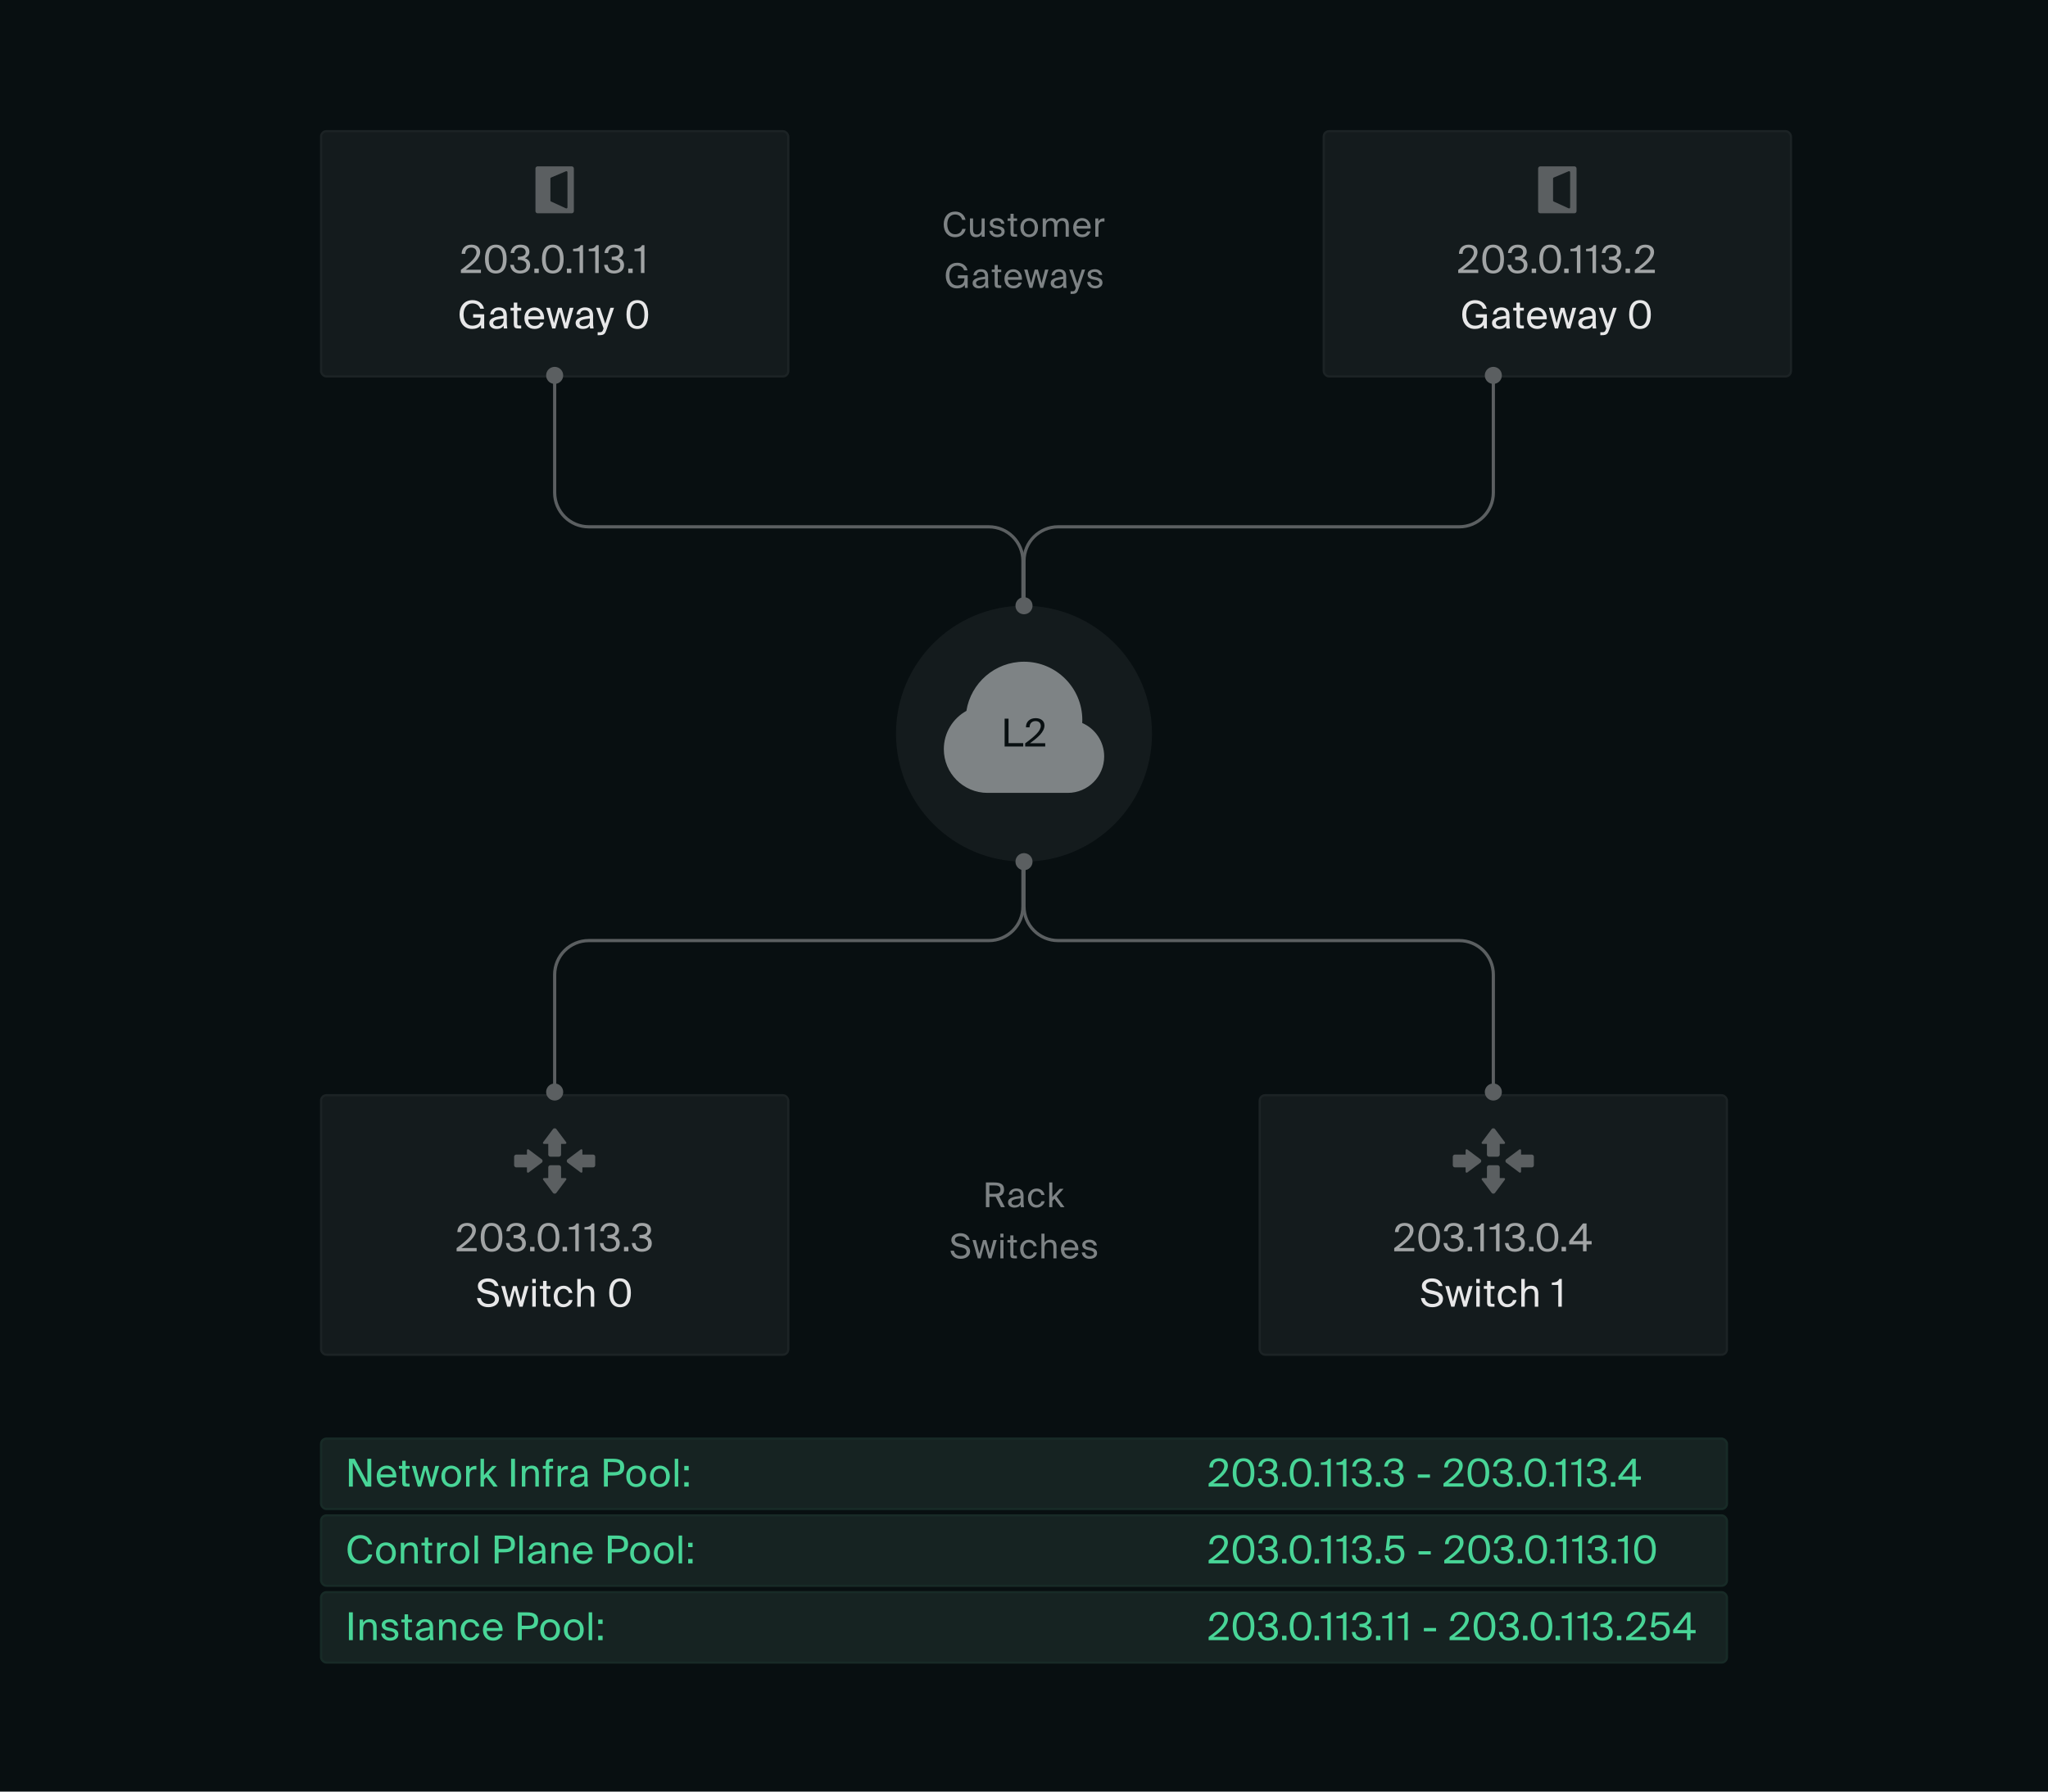 <svg width="960" height="840" viewBox="0 0 960 840" fill="none" xmlns="http://www.w3.org/2000/svg">
<rect width="960" height="840" fill="#080F11"/>
<g clip-path="url(#clip0_424_28950)">
<circle cx="480" cy="344" r="60" fill="#141B1D"/>
<g filter="url(#filter0_d_424_28950)">
<path fill-rule="evenodd" clip-rule="evenodd" d="M507.333 336.583C507.333 337.055 507.321 337.524 507.298 337.989C513.35 340.617 517.583 346.648 517.583 353.667C517.583 363.102 509.935 370.75 500.5 370.75H462.917C451.595 370.75 442.417 361.572 442.417 350.25C442.417 342.525 446.689 335.799 453 332.304C455.054 319.241 466.36 309.25 480 309.25C495.096 309.25 507.333 321.488 507.333 336.583Z" fill="#7E8385"/>
</g>
<path d="M472.754 348.416H479.648V350H470.918V336.95H472.754V348.416ZM489.589 340.136C489.589 343.16 486.439 345.842 482.785 348.47H489.949V350H480.553V348.524C485.161 345.122 487.861 342.656 487.861 340.352C487.861 339.002 486.961 338.084 485.413 338.084C484.009 338.084 482.641 338.858 482.605 341.018H480.913C480.877 338.426 482.677 336.716 485.449 336.716C487.861 336.716 489.589 337.94 489.589 340.136Z" fill="#080F11"/>
</g>
<g filter="url(#filter1_d_424_28950)">
<rect x="150" y="512" width="220" height="122.667" rx="3" fill="#141B1D"/>
<rect x="150.5" y="512.5" width="219" height="121.667" rx="2.5" stroke="#B8BBBC" stroke-opacity="0.05"/>
<path fill-rule="evenodd" clip-rule="evenodd" d="M259.2 528.4C259.6 527.867 260.4 527.867 260.8 528.4L265.4 534.533C265.647 534.863 265.412 535.333 265 535.333H263V540.333C263 540.886 262.552 541.333 262 541.333H258C257.448 541.333 257 540.886 257 540.333V535.333H255C254.588 535.333 254.353 534.863 254.6 534.533L259.2 528.4ZM253.933 542.533C254.467 542.933 254.467 543.733 253.933 544.133L247.8 548.733C247.47 548.981 247 548.746 247 548.333V546.333H242C241.448 546.333 241 545.886 241 545.333V541.333C241 540.781 241.448 540.333 242 540.333H247V538.333C247 537.921 247.47 537.686 247.8 537.933L253.933 542.533ZM273 540.333V538.333C273 537.921 272.53 537.686 272.2 537.933L266.067 542.533C265.533 542.933 265.533 543.733 266.067 544.133L272.2 548.733C272.53 548.981 273 548.746 273 548.333V546.333H278C278.552 546.333 279 545.886 279 545.333V541.333C279 540.781 278.552 540.333 278 540.333H273ZM257 546.333V551.333H255C254.588 551.333 254.353 551.804 254.6 552.133L259.2 558.267C259.6 558.8 260.4 558.8 260.8 558.267L265.4 552.133C265.647 551.804 265.412 551.333 265 551.333H263V546.333C263 545.781 262.552 545.333 262 545.333H258C257.448 545.333 257 545.781 257 546.333Z" fill="#5B5F61"/>
<path d="M223.076 575.803C223.076 578.827 219.926 581.509 216.272 584.137H223.436V585.667H214.04V584.191C218.648 580.789 221.348 578.323 221.348 576.019C221.348 574.669 220.448 573.751 218.9 573.751C217.496 573.751 216.128 574.525 216.092 576.685H214.4C214.364 574.093 216.164 572.383 218.936 572.383C221.348 572.383 223.076 573.607 223.076 575.803ZM230.417 585.901C226.943 585.901 225.341 583.273 225.341 579.133C225.341 575.011 226.943 572.383 230.417 572.383C233.891 572.383 235.493 575.011 235.493 579.133C235.493 583.273 233.891 585.901 230.417 585.901ZM230.417 573.751C228.365 573.751 227.087 575.515 227.087 579.133C227.087 582.769 228.365 584.533 230.417 584.533C232.469 584.533 233.747 582.769 233.747 579.133C233.747 575.515 232.469 573.751 230.417 573.751ZM244.766 582.013C244.766 580.141 243.092 579.529 241.004 579.529H240.734V578.035H240.95C243.218 578.035 244.424 577.405 244.424 575.875C244.424 574.471 243.272 573.751 241.886 573.751C240.14 573.751 239.186 574.813 239.042 576.289H237.35C237.548 573.985 239.186 572.383 241.922 572.383C244.19 572.383 246.152 573.283 246.152 575.695C246.152 577.027 245.396 578.161 244.028 578.719C245.972 579.331 246.512 580.627 246.512 581.995C246.512 584.623 244.28 585.901 241.796 585.901C238.736 585.901 237.332 583.993 237.152 581.815H238.844C239.024 583.417 239.978 584.533 241.814 584.533C243.542 584.533 244.766 583.633 244.766 582.013ZM248.48 585.667V583.597H250.55V585.667H248.48ZM257.126 585.901C253.652 585.901 252.05 583.273 252.05 579.133C252.05 575.011 253.652 572.383 257.126 572.383C260.6 572.383 262.202 575.011 262.202 579.133C262.202 583.273 260.6 585.901 257.126 585.901ZM257.126 573.751C255.074 573.751 253.796 575.515 253.796 579.133C253.796 582.769 255.074 584.533 257.126 584.533C259.178 584.533 260.456 582.769 260.456 579.133C260.456 575.515 259.178 573.751 257.126 573.751ZM263.72 585.667V583.597H265.79V585.667H263.72ZM269.666 585.667V575.461H266.642V574.345C268.514 574.273 269.468 574.039 270.188 572.617H271.304V585.667H269.666ZM277.004 585.667V575.461H273.98V574.345C275.852 574.273 276.806 574.039 277.526 572.617H278.642V585.667H277.004ZM288.779 582.013C288.779 580.141 287.105 579.529 285.017 579.529H284.747V578.035H284.963C287.231 578.035 288.437 577.405 288.437 575.875C288.437 574.471 287.285 573.751 285.899 573.751C284.153 573.751 283.199 574.813 283.055 576.289H281.363C281.561 573.985 283.199 572.383 285.935 572.383C288.203 572.383 290.165 573.283 290.165 575.695C290.165 577.027 289.409 578.161 288.041 578.719C289.985 579.331 290.525 580.627 290.525 581.995C290.525 584.623 288.293 585.901 285.809 585.901C282.749 585.901 281.345 583.993 281.165 581.815H282.857C283.037 583.417 283.991 584.533 285.827 584.533C287.555 584.533 288.779 583.633 288.779 582.013ZM292.494 585.667V583.597H294.564V585.667H292.494ZM303.773 582.013C303.773 580.141 302.099 579.529 300.011 579.529H299.741V578.035H299.957C302.225 578.035 303.431 577.405 303.431 575.875C303.431 574.471 302.279 573.751 300.893 573.751C299.147 573.751 298.193 574.813 298.049 576.289H296.357C296.555 573.985 298.193 572.383 300.929 572.383C303.197 572.383 305.159 573.283 305.159 575.695C305.159 577.027 304.403 578.161 303.035 578.719C304.979 579.331 305.519 580.627 305.519 581.995C305.519 584.623 303.287 585.901 300.803 585.901C297.743 585.901 296.339 583.993 296.159 581.815H297.851C298.031 583.417 298.985 584.533 300.821 584.533C302.549 584.533 303.773 583.633 303.773 582.013Z" fill="#A1A4A5"/>
<path d="M228.724 598.383C231.064 598.383 233.17 599.427 233.674 601.947H231.892C231.442 600.435 229.966 599.931 228.652 599.931C227.644 599.931 225.88 600.381 225.88 601.839C225.88 602.991 226.798 603.567 228.004 603.837L229.516 604.179C231.514 604.611 233.908 605.367 233.908 607.995C233.908 610.551 231.532 611.901 228.94 611.901C225.862 611.901 223.918 610.227 223.576 607.617H225.376C225.718 609.417 226.978 610.353 228.976 610.353C230.902 610.353 232.018 609.435 232.018 608.157C232.018 606.789 230.848 606.213 229.21 605.853L227.59 605.511C225.808 605.115 224.008 604.125 224.008 601.947C224.008 599.463 226.618 598.383 228.724 598.383ZM240.525 601.983H242.217L244.143 609.147L245.997 601.983H247.761L244.971 611.667H243.477L241.335 603.873L239.265 611.667H237.771L234.981 601.983H236.745L238.599 609.147L240.525 601.983ZM251.14 598.617V600.597H249.502V598.617H251.14ZM251.14 601.983V611.667H249.502V601.983H251.14ZM254.567 599.553H256.205V601.983H258.041V603.297H256.205V609.039C256.205 610.047 256.277 610.299 257.213 610.299H258.041V611.667H256.853C254.999 611.667 254.567 611.253 254.567 609.237V603.297H253.037V601.983H254.567V599.553ZM268.288 605.223H266.632C266.398 604.071 265.39 603.261 264.13 603.261C262.672 603.261 261.34 604.395 261.34 606.825C261.34 609.291 262.69 610.461 264.13 610.461C265.498 610.461 266.47 609.543 266.704 608.517H268.396C268.072 610.335 266.326 611.901 264.076 611.901C261.304 611.901 259.558 609.795 259.558 606.843C259.558 603.963 261.376 601.821 264.238 601.821C266.578 601.821 268.072 603.585 268.288 605.223ZM272.242 603.441C272.8 602.523 273.736 601.821 275.374 601.821C277.714 601.821 278.56 603.333 278.56 605.547V611.667H276.922V606.033C276.922 604.539 276.67 603.243 274.798 603.243C273.214 603.243 272.242 604.341 272.242 606.411V611.667H270.604V598.617H272.242V603.441ZM290.646 611.901C287.172 611.901 285.57 609.273 285.57 605.133C285.57 601.011 287.172 598.383 290.646 598.383C294.12 598.383 295.722 601.011 295.722 605.133C295.722 609.273 294.12 611.901 290.646 611.901ZM290.646 599.751C288.594 599.751 287.316 601.515 287.316 605.133C287.316 608.769 288.594 610.533 290.646 610.533C292.698 610.533 293.976 608.769 293.976 605.133C293.976 601.515 292.698 599.751 290.646 599.751Z" fill="#E7E7E8"/>
</g>
<g filter="url(#filter2_d_424_28950)">
<rect x="150" y="60" width="220" height="116" rx="3" fill="#141B1D"/>
<rect x="150.5" y="60.5" width="219" height="115" rx="2.5" stroke="#B8BBBC" stroke-opacity="0.05"/>
<path fill-rule="evenodd" clip-rule="evenodd" d="M252 77H268C268.552 77 269 77.448 269 78V98C269 98.552 268.552 99 268 99H252C251.448 99 251 98.552 251 98V78C251 77.448 251.448 77 252 77ZM258.306 82.246C258.12 82.324 258 82.506 258 82.707V93.025C258 93.221 258.114 93.399 258.292 93.48L265.292 96.677C265.623 96.828 266 96.586 266 96.222V79.754C266 79.396 265.635 79.154 265.306 79.293L258.306 82.246Z" fill="#5B5F61"/>
<path d="M225.076 117.136C225.076 120.16 221.926 122.842 218.272 125.47H225.436V127H216.04V125.524C220.648 122.122 223.348 119.656 223.348 117.352C223.348 116.002 222.448 115.084 220.9 115.084C219.496 115.084 218.128 115.858 218.092 118.018H216.4C216.364 115.426 218.164 113.716 220.936 113.716C223.348 113.716 225.076 114.94 225.076 117.136ZM232.417 127.234C228.943 127.234 227.341 124.606 227.341 120.466C227.341 116.344 228.943 113.716 232.417 113.716C235.891 113.716 237.493 116.344 237.493 120.466C237.493 124.606 235.891 127.234 232.417 127.234ZM232.417 115.084C230.365 115.084 229.087 116.848 229.087 120.466C229.087 124.102 230.365 125.866 232.417 125.866C234.469 125.866 235.747 124.102 235.747 120.466C235.747 116.848 234.469 115.084 232.417 115.084ZM246.766 123.346C246.766 121.474 245.092 120.862 243.004 120.862H242.734V119.368H242.95C245.218 119.368 246.424 118.738 246.424 117.208C246.424 115.804 245.272 115.084 243.886 115.084C242.14 115.084 241.186 116.146 241.042 117.622H239.35C239.548 115.318 241.186 113.716 243.922 113.716C246.19 113.716 248.152 114.616 248.152 117.028C248.152 118.36 247.396 119.494 246.028 120.052C247.972 120.664 248.512 121.96 248.512 123.328C248.512 125.956 246.28 127.234 243.796 127.234C240.736 127.234 239.332 125.326 239.152 123.148H240.844C241.024 124.75 241.978 125.866 243.814 125.866C245.542 125.866 246.766 124.966 246.766 123.346ZM250.48 127V124.93H252.55V127H250.48ZM259.126 127.234C255.652 127.234 254.05 124.606 254.05 120.466C254.05 116.344 255.652 113.716 259.126 113.716C262.6 113.716 264.202 116.344 264.202 120.466C264.202 124.606 262.6 127.234 259.126 127.234ZM259.126 115.084C257.074 115.084 255.796 116.848 255.796 120.466C255.796 124.102 257.074 125.866 259.126 125.866C261.178 125.866 262.456 124.102 262.456 120.466C262.456 116.848 261.178 115.084 259.126 115.084ZM265.72 127V124.93H267.79V127H265.72ZM271.666 127V116.794H268.642V115.678C270.514 115.606 271.468 115.372 272.188 113.95H273.304V127H271.666ZM279.004 127V116.794H275.98V115.678C277.852 115.606 278.806 115.372 279.526 113.95H280.642V127H279.004ZM290.779 123.346C290.779 121.474 289.105 120.862 287.017 120.862H286.747V119.368H286.963C289.231 119.368 290.437 118.738 290.437 117.208C290.437 115.804 289.285 115.084 287.899 115.084C286.153 115.084 285.199 116.146 285.055 117.622H283.363C283.561 115.318 285.199 113.716 287.935 113.716C290.203 113.716 292.165 114.616 292.165 117.028C292.165 118.36 291.409 119.494 290.041 120.052C291.985 120.664 292.525 121.96 292.525 123.328C292.525 125.956 290.293 127.234 287.809 127.234C284.749 127.234 283.345 125.326 283.165 123.148H284.857C285.037 124.75 285.991 125.866 287.827 125.866C289.555 125.866 290.779 124.966 290.779 123.346ZM294.494 127V124.93H296.564V127H294.494ZM300.44 127V116.794H297.416V115.678C299.288 115.606 300.242 115.372 300.962 113.95H302.078V127H300.44Z" fill="#A1A4A5"/>
<path d="M226.884 143.748H225.102C224.67 142.29 223.482 141.264 221.394 141.264C219.09 141.264 217.29 143.064 217.29 146.448C217.29 149.742 218.982 151.686 221.394 151.686C223.14 151.686 225.246 150.966 225.246 148.266V147.924H221.79V146.34H226.974V153H225.534L225.444 151.362C224.598 152.694 223.068 153.234 221.322 153.234C217.56 153.234 215.418 150.426 215.418 146.448C215.418 142.398 217.812 139.716 221.484 139.716C224.184 139.716 226.344 141.228 226.884 143.748ZM229.379 150.444C229.379 148.158 231.953 147.492 235.931 147.042V146.808C235.931 145.044 234.941 144.45 233.735 144.45C232.385 144.45 231.593 145.188 231.521 146.376H229.829C229.991 144.288 231.827 143.118 233.717 143.118C236.381 143.118 237.587 144.396 237.569 147.114L237.551 149.346C237.533 150.966 237.623 152.082 237.803 153H236.147C236.093 152.64 236.039 152.244 236.021 151.668C235.427 152.658 234.419 153.234 232.709 153.234C230.891 153.234 229.379 152.226 229.379 150.444ZM236.057 148.338C233.087 148.644 231.197 149.076 231.197 150.408C231.197 151.326 231.899 151.938 233.069 151.938C234.599 151.938 236.057 151.236 236.057 148.95V148.338ZM240.838 140.886H242.476V143.316H244.312V144.63H242.476V150.372C242.476 151.38 242.548 151.632 243.484 151.632H244.312V153H243.124C241.27 153 240.838 152.586 240.838 150.57V144.63H239.308V143.316H240.838V140.886ZM247.593 148.698C247.665 150.786 249.141 151.794 250.581 151.794C252.021 151.794 252.813 151.146 253.227 150.192H254.919C254.469 151.866 252.939 153.234 250.581 153.234C247.521 153.234 245.829 151.038 245.829 148.176C245.829 145.116 247.881 143.154 250.527 143.154C253.479 143.154 255.261 145.638 255.045 148.698H247.593ZM247.611 147.294H253.317C253.281 145.926 252.255 144.558 250.527 144.558C249.069 144.558 247.755 145.35 247.611 147.294ZM261.599 143.316H263.291L265.217 150.48L267.071 143.316H268.835L266.045 153H264.551L262.409 145.206L260.339 153H258.845L256.055 143.316H257.819L259.673 150.48L261.599 143.316ZM269.825 150.444C269.825 148.158 272.399 147.492 276.377 147.042V146.808C276.377 145.044 275.387 144.45 274.181 144.45C272.831 144.45 272.039 145.188 271.967 146.376H270.275C270.437 144.288 272.273 143.118 274.163 143.118C276.827 143.118 278.033 144.396 278.015 147.114L277.997 149.346C277.979 150.966 278.069 152.082 278.249 153H276.593C276.539 152.64 276.485 152.244 276.467 151.668C275.873 152.658 274.865 153.234 273.155 153.234C271.337 153.234 269.825 152.226 269.825 150.444ZM276.503 148.338C273.533 148.644 271.643 149.076 271.643 150.408C271.643 151.326 272.345 151.938 273.515 151.938C275.045 151.938 276.503 151.236 276.503 148.95V148.338ZM287.819 143.316L284.363 153.414C283.661 155.52 283.157 156.15 280.997 156.15H280.151V154.782H280.817C281.897 154.782 282.419 154.71 282.851 153.198L282.923 153L279.431 143.316H281.249L283.715 150.786L286.109 143.316H287.819ZM298.748 153.234C295.274 153.234 293.672 150.606 293.672 146.466C293.672 142.344 295.274 139.716 298.748 139.716C302.222 139.716 303.824 142.344 303.824 146.466C303.824 150.606 302.222 153.234 298.748 153.234ZM298.748 141.084C296.696 141.084 295.418 142.848 295.418 146.466C295.418 150.102 296.696 151.866 298.748 151.866C300.8 151.866 302.078 150.102 302.078 146.466C302.078 142.848 300.8 141.084 298.748 141.084Z" fill="#E7E7E8"/>
</g>
<g filter="url(#filter3_d_424_28950)">
<rect x="620" y="60" width="220" height="116" rx="3" fill="#141B1D"/>
<rect x="620.5" y="60.5" width="219" height="115" rx="2.5" stroke="#B8BBBC" stroke-opacity="0.05"/>
<path fill-rule="evenodd" clip-rule="evenodd" d="M722 77H738C738.552 77 739 77.448 739 78V98C739 98.552 738.552 99 738 99H722C721.448 99 721 98.552 721 98V78C721 77.448 721.448 77 722 77ZM728.306 82.246C728.12 82.324 728 82.506 728 82.707V93.025C728 93.221 728.114 93.399 728.292 93.48L735.292 96.677C735.623 96.828 736 96.586 736 96.222V79.754C736 79.396 735.635 79.154 735.306 79.293L728.306 82.246Z" fill="#5B5F61"/>
<path d="M692.576 117.136C692.576 120.16 689.426 122.842 685.772 125.47H692.936V127H683.54V125.524C688.148 122.122 690.848 119.656 690.848 117.352C690.848 116.002 689.948 115.084 688.4 115.084C686.996 115.084 685.628 115.858 685.592 118.018H683.9C683.864 115.426 685.664 113.716 688.436 113.716C690.848 113.716 692.576 114.94 692.576 117.136ZM699.917 127.234C696.443 127.234 694.841 124.606 694.841 120.466C694.841 116.344 696.443 113.716 699.917 113.716C703.391 113.716 704.993 116.344 704.993 120.466C704.993 124.606 703.391 127.234 699.917 127.234ZM699.917 115.084C697.865 115.084 696.587 116.848 696.587 120.466C696.587 124.102 697.865 125.866 699.917 125.866C701.969 125.866 703.247 124.102 703.247 120.466C703.247 116.848 701.969 115.084 699.917 115.084ZM714.266 123.346C714.266 121.474 712.592 120.862 710.504 120.862H710.234V119.368H710.45C712.718 119.368 713.924 118.738 713.924 117.208C713.924 115.804 712.772 115.084 711.386 115.084C709.64 115.084 708.686 116.146 708.542 117.622H706.85C707.048 115.318 708.686 113.716 711.422 113.716C713.69 113.716 715.652 114.616 715.652 117.028C715.652 118.36 714.896 119.494 713.528 120.052C715.472 120.664 716.012 121.96 716.012 123.328C716.012 125.956 713.78 127.234 711.296 127.234C708.236 127.234 706.832 125.326 706.652 123.148H708.344C708.524 124.75 709.478 125.866 711.314 125.866C713.042 125.866 714.266 124.966 714.266 123.346ZM717.98 127V124.93H720.05V127H717.98ZM726.626 127.234C723.152 127.234 721.55 124.606 721.55 120.466C721.55 116.344 723.152 113.716 726.626 113.716C730.1 113.716 731.702 116.344 731.702 120.466C731.702 124.606 730.1 127.234 726.626 127.234ZM726.626 115.084C724.574 115.084 723.296 116.848 723.296 120.466C723.296 124.102 724.574 125.866 726.626 125.866C728.678 125.866 729.956 124.102 729.956 120.466C729.956 116.848 728.678 115.084 726.626 115.084ZM733.22 127V124.93H735.29V127H733.22ZM739.166 127V116.794H736.142V115.678C738.014 115.606 738.968 115.372 739.688 113.95H740.804V127H739.166ZM746.504 127V116.794H743.48V115.678C745.352 115.606 746.306 115.372 747.026 113.95H748.142V127H746.504ZM758.279 123.346C758.279 121.474 756.605 120.862 754.517 120.862H754.247V119.368H754.463C756.731 119.368 757.937 118.738 757.937 117.208C757.937 115.804 756.785 115.084 755.399 115.084C753.653 115.084 752.699 116.146 752.555 117.622H750.863C751.061 115.318 752.699 113.716 755.435 113.716C757.703 113.716 759.665 114.616 759.665 117.028C759.665 118.36 758.909 119.494 757.541 120.052C759.485 120.664 760.025 121.96 760.025 123.328C760.025 125.956 757.793 127.234 755.309 127.234C752.249 127.234 750.845 125.326 750.665 123.148H752.357C752.537 124.75 753.491 125.866 755.327 125.866C757.055 125.866 758.279 124.966 758.279 123.346ZM761.994 127V124.93H764.064V127H761.994ZM775.348 117.136C775.348 120.16 772.198 122.842 768.544 125.47H775.708V127H766.312V125.524C770.92 122.122 773.62 119.656 773.62 117.352C773.62 116.002 772.72 115.084 771.172 115.084C769.768 115.084 768.4 115.858 768.364 118.018H766.672C766.636 115.426 768.436 113.716 771.208 113.716C773.62 113.716 775.348 114.94 775.348 117.136Z" fill="#A1A4A5"/>
<path d="M696.884 143.748H695.102C694.67 142.29 693.482 141.264 691.394 141.264C689.09 141.264 687.29 143.064 687.29 146.448C687.29 149.742 688.982 151.686 691.394 151.686C693.14 151.686 695.246 150.966 695.246 148.266V147.924H691.79V146.34H696.974V153H695.534L695.444 151.362C694.598 152.694 693.068 153.234 691.322 153.234C687.56 153.234 685.418 150.426 685.418 146.448C685.418 142.398 687.812 139.716 691.484 139.716C694.184 139.716 696.344 141.228 696.884 143.748ZM699.379 150.444C699.379 148.158 701.953 147.492 705.931 147.042V146.808C705.931 145.044 704.941 144.45 703.735 144.45C702.385 144.45 701.593 145.188 701.521 146.376H699.829C699.991 144.288 701.827 143.118 703.717 143.118C706.381 143.118 707.587 144.396 707.569 147.114L707.551 149.346C707.533 150.966 707.623 152.082 707.803 153H706.147C706.093 152.64 706.039 152.244 706.021 151.668C705.427 152.658 704.419 153.234 702.709 153.234C700.891 153.234 699.379 152.226 699.379 150.444ZM706.057 148.338C703.087 148.644 701.197 149.076 701.197 150.408C701.197 151.326 701.899 151.938 703.069 151.938C704.599 151.938 706.057 151.236 706.057 148.95V148.338ZM710.838 140.886H712.476V143.316H714.312V144.63H712.476V150.372C712.476 151.38 712.548 151.632 713.484 151.632H714.312V153H713.124C711.27 153 710.838 152.586 710.838 150.57V144.63H709.308V143.316H710.838V140.886ZM717.593 148.698C717.665 150.786 719.141 151.794 720.581 151.794C722.021 151.794 722.813 151.146 723.227 150.192H724.919C724.469 151.866 722.939 153.234 720.581 153.234C717.521 153.234 715.829 151.038 715.829 148.176C715.829 145.116 717.881 143.154 720.527 143.154C723.479 143.154 725.261 145.638 725.045 148.698H717.593ZM717.611 147.294H723.317C723.281 145.926 722.255 144.558 720.527 144.558C719.069 144.558 717.755 145.35 717.611 147.294ZM731.599 143.316H733.291L735.217 150.48L737.071 143.316H738.835L736.045 153H734.551L732.409 145.206L730.339 153H728.845L726.055 143.316H727.819L729.673 150.48L731.599 143.316ZM739.825 150.444C739.825 148.158 742.399 147.492 746.377 147.042V146.808C746.377 145.044 745.387 144.45 744.181 144.45C742.831 144.45 742.039 145.188 741.967 146.376H740.275C740.437 144.288 742.273 143.118 744.163 143.118C746.827 143.118 748.033 144.396 748.015 147.114L747.997 149.346C747.979 150.966 748.069 152.082 748.249 153H746.593C746.539 152.64 746.485 152.244 746.467 151.668C745.873 152.658 744.865 153.234 743.155 153.234C741.337 153.234 739.825 152.226 739.825 150.444ZM746.503 148.338C743.533 148.644 741.643 149.076 741.643 150.408C741.643 151.326 742.345 151.938 743.515 151.938C745.045 151.938 746.503 151.236 746.503 148.95V148.338ZM757.819 143.316L754.363 153.414C753.661 155.52 753.157 156.15 750.997 156.15H750.151V154.782H750.817C751.897 154.782 752.419 154.71 752.851 153.198L752.923 153L749.431 143.316H751.249L753.715 150.786L756.109 143.316H757.819ZM768.748 153.234C765.274 153.234 763.672 150.606 763.672 146.466C763.672 142.344 765.274 139.716 768.748 139.716C772.222 139.716 773.824 142.344 773.824 146.466C773.824 150.606 772.222 153.234 768.748 153.234ZM768.748 141.084C766.696 141.084 765.418 142.848 765.418 146.466C765.418 150.102 766.696 151.866 768.748 151.866C770.8 151.866 772.078 150.102 772.078 146.466C772.078 142.848 770.8 141.084 768.748 141.084Z" fill="#E7E7E8"/>
</g>
<g filter="url(#filter4_d_424_28950)">
<rect x="590" y="512" width="220" height="122.667" rx="3" fill="#141B1D"/>
<rect x="590.5" y="512.5" width="219" height="121.667" rx="2.5" stroke="#B8BBBC" stroke-opacity="0.05"/>
<path fill-rule="evenodd" clip-rule="evenodd" d="M699.2 528.4C699.6 527.867 700.4 527.867 700.8 528.4L705.4 534.533C705.647 534.863 705.412 535.333 705 535.333H703V540.333C703 540.886 702.552 541.333 702 541.333H698C697.448 541.333 697 540.886 697 540.333V535.333H695C694.588 535.333 694.353 534.863 694.6 534.533L699.2 528.4ZM693.933 542.533C694.467 542.933 694.467 543.733 693.933 544.133L687.8 548.733C687.47 548.981 687 548.746 687 548.333V546.333H682C681.448 546.333 681 545.886 681 545.333V541.333C681 540.781 681.448 540.333 682 540.333H687V538.333C687 537.921 687.47 537.686 687.8 537.933L693.933 542.533ZM713 540.333V538.333C713 537.921 712.53 537.686 712.2 537.933L706.067 542.533C705.533 542.933 705.533 543.733 706.067 544.133L712.2 548.733C712.53 548.981 713 548.746 713 548.333V546.333H718C718.552 546.333 719 545.886 719 545.333V541.333C719 540.781 718.552 540.333 718 540.333H713ZM697 546.333V551.333H695C694.588 551.333 694.353 551.804 694.6 552.133L699.2 558.267C699.6 558.8 700.4 558.8 700.8 558.267L705.4 552.133C705.647 551.804 705.412 551.333 705 551.333H703V546.333C703 545.781 702.552 545.333 702 545.333H698C697.448 545.333 697 545.781 697 546.333Z" fill="#5B5F61"/>
<path d="M662.576 575.803C662.576 578.827 659.426 581.509 655.772 584.137H662.936V585.667H653.54V584.191C658.148 580.789 660.848 578.323 660.848 576.019C660.848 574.669 659.948 573.751 658.4 573.751C656.996 573.751 655.628 574.525 655.592 576.685H653.9C653.864 574.093 655.664 572.383 658.436 572.383C660.848 572.383 662.576 573.607 662.576 575.803ZM669.917 585.901C666.443 585.901 664.841 583.273 664.841 579.133C664.841 575.011 666.443 572.383 669.917 572.383C673.391 572.383 674.993 575.011 674.993 579.133C674.993 583.273 673.391 585.901 669.917 585.901ZM669.917 573.751C667.865 573.751 666.587 575.515 666.587 579.133C666.587 582.769 667.865 584.533 669.917 584.533C671.969 584.533 673.247 582.769 673.247 579.133C673.247 575.515 671.969 573.751 669.917 573.751ZM684.266 582.013C684.266 580.141 682.592 579.529 680.504 579.529H680.234V578.035H680.45C682.718 578.035 683.924 577.405 683.924 575.875C683.924 574.471 682.772 573.751 681.386 573.751C679.64 573.751 678.686 574.813 678.542 576.289H676.85C677.048 573.985 678.686 572.383 681.422 572.383C683.69 572.383 685.652 573.283 685.652 575.695C685.652 577.027 684.896 578.161 683.528 578.719C685.472 579.331 686.012 580.627 686.012 581.995C686.012 584.623 683.78 585.901 681.296 585.901C678.236 585.901 676.832 583.993 676.652 581.815H678.344C678.524 583.417 679.478 584.533 681.314 584.533C683.042 584.533 684.266 583.633 684.266 582.013ZM687.98 585.667V583.597H690.05V585.667H687.98ZM693.926 585.667V575.461H690.902V574.345C692.774 574.273 693.728 574.039 694.448 572.617H695.564V585.667H693.926ZM701.265 585.667V575.461H698.241V574.345C700.113 574.273 701.067 574.039 701.787 572.617H702.903V585.667H701.265ZM713.04 582.013C713.04 580.141 711.366 579.529 709.278 579.529H709.008V578.035H709.224C711.492 578.035 712.698 577.405 712.698 575.875C712.698 574.471 711.546 573.751 710.16 573.751C708.414 573.751 707.46 574.813 707.316 576.289H705.624C705.822 573.985 707.46 572.383 710.196 572.383C712.464 572.383 714.426 573.283 714.426 575.695C714.426 577.027 713.67 578.161 712.302 578.719C714.246 579.331 714.786 580.627 714.786 581.995C714.786 584.623 712.554 585.901 710.07 585.901C707.01 585.901 705.606 583.993 705.426 581.815H707.118C707.298 583.417 708.252 584.533 710.088 584.533C711.816 584.533 713.04 583.633 713.04 582.013ZM716.754 585.667V583.597H718.824V585.667H716.754ZM725.4 585.901C721.926 585.901 720.324 583.273 720.324 579.133C720.324 575.011 721.926 572.383 725.4 572.383C728.874 572.383 730.476 575.011 730.476 579.133C730.476 583.273 728.874 585.901 725.4 585.901ZM725.4 573.751C723.348 573.751 722.07 575.515 722.07 579.133C722.07 582.769 723.348 584.533 725.4 584.533C727.452 584.533 728.73 582.769 728.73 579.133C728.73 575.515 727.452 573.751 725.4 573.751ZM731.994 585.667V583.597H734.064V585.667H731.994ZM746.081 582.445H743.687V585.667H742.031V582.445H735.551V580.897L742.013 572.617H743.687V580.897H746.081V582.445ZM737.369 580.897H742.031V574.867L737.369 580.897Z" fill="#A1A4A5"/>
<path d="M671.224 598.383C673.564 598.383 675.67 599.427 676.174 601.947H674.392C673.942 600.435 672.466 599.931 671.152 599.931C670.144 599.931 668.38 600.381 668.38 601.839C668.38 602.991 669.298 603.567 670.504 603.837L672.016 604.179C674.014 604.611 676.408 605.367 676.408 607.995C676.408 610.551 674.032 611.901 671.44 611.901C668.362 611.901 666.418 610.227 666.076 607.617H667.876C668.218 609.417 669.478 610.353 671.476 610.353C673.402 610.353 674.518 609.435 674.518 608.157C674.518 606.789 673.348 606.213 671.71 605.853L670.09 605.511C668.308 605.115 666.508 604.125 666.508 601.947C666.508 599.463 669.118 598.383 671.224 598.383ZM683.025 601.983H684.717L686.643 609.147L688.497 601.983H690.261L687.471 611.667H685.977L683.835 603.873L681.765 611.667H680.271L677.481 601.983H679.245L681.099 609.147L683.025 601.983ZM693.64 598.617V600.597H692.002V598.617H693.64ZM693.64 601.983V611.667H692.002V601.983H693.64ZM697.067 599.553H698.705V601.983H700.541V603.297H698.705V609.039C698.705 610.047 698.777 610.299 699.713 610.299H700.541V611.667H699.353C697.499 611.667 697.067 611.253 697.067 609.237V603.297H695.537V601.983H697.067V599.553ZM710.788 605.223H709.132C708.898 604.071 707.89 603.261 706.63 603.261C705.172 603.261 703.84 604.395 703.84 606.825C703.84 609.291 705.19 610.461 706.63 610.461C707.998 610.461 708.97 609.543 709.204 608.517H710.896C710.572 610.335 708.826 611.901 706.576 611.901C703.804 611.901 702.058 609.795 702.058 606.843C702.058 603.963 703.876 601.821 706.738 601.821C709.078 601.821 710.572 603.585 710.788 605.223ZM714.742 603.441C715.3 602.523 716.236 601.821 717.874 601.821C720.214 601.821 721.06 603.333 721.06 605.547V611.667H719.422V606.033C719.422 604.539 719.17 603.243 717.298 603.243C715.714 603.243 714.742 604.341 714.742 606.411V611.667H713.104V598.617H714.742V603.441ZM730.446 611.667V601.461H727.422V600.345C729.294 600.273 730.248 600.039 730.968 598.617H732.084V611.667H730.446Z" fill="#E7E7E8"/>
</g>
<rect x="150" y="674" width="660" height="34" rx="3" fill="#162322"/>
<rect x="150.5" y="674.5" width="659" height="33" rx="2.5" stroke="#48D597" stroke-opacity="0.05"/>
<path d="M171.36 697L165.384 685.858V697H163.548V683.95H166.248L172.206 695.056V683.95H174.042V697H171.36ZM178.342 692.698C178.414 694.786 179.89 695.794 181.33 695.794C182.77 695.794 183.562 695.146 183.976 694.192H185.668C185.218 695.866 183.688 697.234 181.33 697.234C178.27 697.234 176.578 695.038 176.578 692.176C176.578 689.116 178.63 687.154 181.276 687.154C184.228 687.154 186.01 689.638 185.794 692.698H178.342ZM178.36 691.294H184.066C184.03 689.926 183.004 688.558 181.276 688.558C179.818 688.558 178.504 689.35 178.36 691.294ZM188.531 684.886H190.169V687.316H192.005V688.63H190.169V694.372C190.169 695.38 190.241 695.632 191.177 695.632H192.005V697H190.817C188.963 697 188.531 696.586 188.531 694.57V688.63H187.001V687.316H188.531V684.886ZM198.614 687.316H200.306L202.232 694.48L204.086 687.316H205.85L203.06 697H201.566L199.424 689.206L197.354 697H195.86L193.07 687.316H194.834L196.688 694.48L198.614 687.316ZM216.162 692.194C216.162 695.704 213.768 697.234 211.518 697.234C209.268 697.234 206.874 695.704 206.874 692.194C206.874 688.684 209.268 687.154 211.518 687.154C213.768 687.154 216.162 688.684 216.162 692.194ZM211.518 695.794C212.994 695.794 214.416 694.678 214.416 692.194C214.416 689.62 212.994 688.594 211.518 688.594C210.042 688.594 208.62 689.548 208.62 692.194C208.62 694.768 210.042 695.794 211.518 695.794ZM223.305 689.026C222.963 688.99 222.657 688.954 222.387 688.954C220.875 688.954 220.119 689.8 220.119 691.924V697H218.481V687.316H220.083V689.008C220.569 687.91 221.559 687.298 222.819 687.262C222.981 687.262 223.125 687.262 223.305 687.28V689.026ZM226.877 683.95V691.672L230.783 687.316H232.799L229.109 691.33L233.303 697H231.305L228.011 692.536L226.877 693.76V697H225.239V683.95H226.877ZM241.407 697H239.571V683.95H241.407V697ZM246.256 688.774C246.814 687.856 247.75 687.154 249.388 687.154C251.728 687.154 252.574 688.666 252.574 690.88V697H250.936V691.366C250.936 689.872 250.684 688.576 248.812 688.576C247.228 688.576 246.256 689.674 246.256 691.744V697H244.618V687.316H246.256V688.774ZM255.798 686.614C255.798 684.598 256.212 683.95 258.408 683.95H259.254V685.318H258.444C257.58 685.318 257.436 685.516 257.436 686.524V687.316H259.254V688.63H257.436V697H255.798V688.63H254.448V687.316H255.798V686.614ZM266.211 689.026C265.869 688.99 265.563 688.954 265.293 688.954C263.781 688.954 263.025 689.8 263.025 691.924V697H261.387V687.316H262.989V689.008C263.475 687.91 264.465 687.298 265.725 687.262C265.887 687.262 266.031 687.262 266.211 687.28V689.026ZM267.218 694.444C267.218 692.158 269.792 691.492 273.77 691.042V690.808C273.77 689.044 272.78 688.45 271.574 688.45C270.224 688.45 269.432 689.188 269.36 690.376H267.668C267.83 688.288 269.666 687.118 271.556 687.118C274.22 687.118 275.426 688.396 275.408 691.114L275.39 693.346C275.372 694.966 275.462 696.082 275.642 697H273.986C273.932 696.64 273.878 696.244 273.86 695.668C273.266 696.658 272.258 697.234 270.548 697.234C268.73 697.234 267.218 696.226 267.218 694.444ZM273.896 692.338C270.926 692.644 269.036 693.076 269.036 694.408C269.036 695.326 269.738 695.938 270.908 695.938C272.438 695.938 273.896 695.236 273.896 692.95V692.338ZM287.178 683.95C290.364 683.95 292.596 684.67 292.596 687.892C292.596 691.132 290.364 691.834 287.178 691.834H284.928V697H283.092V683.95H287.178ZM284.928 685.498V690.232H287.322C289.23 690.232 290.724 690.034 290.724 687.892C290.724 685.768 289.23 685.498 287.322 685.498H284.928ZM302.844 692.194C302.844 695.704 300.45 697.234 298.2 697.234C295.95 697.234 293.556 695.704 293.556 692.194C293.556 688.684 295.95 687.154 298.2 687.154C300.45 687.154 302.844 688.684 302.844 692.194ZM298.2 695.794C299.676 695.794 301.098 694.678 301.098 692.194C301.098 689.62 299.676 688.594 298.2 688.594C296.724 688.594 295.302 689.548 295.302 692.194C295.302 694.768 296.724 695.794 298.2 695.794ZM313.962 692.194C313.962 695.704 311.568 697.234 309.318 697.234C307.068 697.234 304.674 695.704 304.674 692.194C304.674 688.684 307.068 687.154 309.318 687.154C311.568 687.154 313.962 688.684 313.962 692.194ZM309.318 695.794C310.794 695.794 312.216 694.678 312.216 692.194C312.216 689.62 310.794 688.594 309.318 688.594C307.842 688.594 306.42 689.548 306.42 692.194C306.42 694.768 307.842 695.794 309.318 695.794ZM317.919 697H316.281V683.95H317.919V697ZM320.752 689.386V687.316H322.822V689.386H320.752ZM320.752 697V694.93H322.822V697H320.752Z" fill="#48D597"/>
<path d="M575.576 687.136C575.576 690.16 572.426 692.842 568.772 695.47H575.936V697H566.54V695.524C571.148 692.122 573.848 689.656 573.848 687.352C573.848 686.002 572.948 685.084 571.4 685.084C569.996 685.084 568.628 685.858 568.592 688.018H566.9C566.864 685.426 568.664 683.716 571.436 683.716C573.848 683.716 575.576 684.94 575.576 687.136ZM582.917 697.234C579.443 697.234 577.841 694.606 577.841 690.466C577.841 686.344 579.443 683.716 582.917 683.716C586.391 683.716 587.993 686.344 587.993 690.466C587.993 694.606 586.391 697.234 582.917 697.234ZM582.917 685.084C580.865 685.084 579.587 686.848 579.587 690.466C579.587 694.102 580.865 695.866 582.917 695.866C584.969 695.866 586.247 694.102 586.247 690.466C586.247 686.848 584.969 685.084 582.917 685.084ZM597.266 693.346C597.266 691.474 595.592 690.862 593.504 690.862H593.234V689.368H593.45C595.718 689.368 596.924 688.738 596.924 687.208C596.924 685.804 595.772 685.084 594.386 685.084C592.64 685.084 591.686 686.146 591.542 687.622H589.85C590.048 685.318 591.686 683.716 594.422 683.716C596.69 683.716 598.652 684.616 598.652 687.028C598.652 688.36 597.896 689.494 596.528 690.052C598.472 690.664 599.012 691.96 599.012 693.328C599.012 695.956 596.78 697.234 594.296 697.234C591.236 697.234 589.832 695.326 589.652 693.148H591.344C591.524 694.75 592.478 695.866 594.314 695.866C596.042 695.866 597.266 694.966 597.266 693.346ZM600.98 697V694.93H603.05V697H600.98ZM609.626 697.234C606.152 697.234 604.55 694.606 604.55 690.466C604.55 686.344 606.152 683.716 609.626 683.716C613.1 683.716 614.702 686.344 614.702 690.466C614.702 694.606 613.1 697.234 609.626 697.234ZM609.626 685.084C607.574 685.084 606.296 686.848 606.296 690.466C606.296 694.102 607.574 695.866 609.626 695.866C611.678 695.866 612.956 694.102 612.956 690.466C612.956 686.848 611.678 685.084 609.626 685.084ZM616.22 697V694.93H618.29V697H616.22ZM622.166 697V686.794H619.142V685.678C621.014 685.606 621.968 685.372 622.688 683.95H623.804V697H622.166ZM629.504 697V686.794H626.48V685.678C628.352 685.606 629.306 685.372 630.026 683.95H631.142V697H629.504ZM641.279 693.346C641.279 691.474 639.605 690.862 637.517 690.862H637.247V689.368H637.463C639.731 689.368 640.937 688.738 640.937 687.208C640.937 685.804 639.785 685.084 638.399 685.084C636.653 685.084 635.699 686.146 635.555 687.622H633.863C634.061 685.318 635.699 683.716 638.435 683.716C640.703 683.716 642.665 684.616 642.665 687.028C642.665 688.36 641.909 689.494 640.541 690.052C642.485 690.664 643.025 691.96 643.025 693.328C643.025 695.956 640.793 697.234 638.309 697.234C635.249 697.234 633.845 695.326 633.665 693.148H635.357C635.537 694.75 636.491 695.866 638.327 695.866C640.055 695.866 641.279 694.966 641.279 693.346ZM644.994 697V694.93H647.064V697H644.994ZM656.273 693.346C656.273 691.474 654.599 690.862 652.511 690.862H652.241V689.368H652.457C654.725 689.368 655.931 688.738 655.931 687.208C655.931 685.804 654.779 685.084 653.393 685.084C651.647 685.084 650.693 686.146 650.549 687.622H648.857C649.055 685.318 650.693 683.716 653.429 683.716C655.697 683.716 657.659 684.616 657.659 687.028C657.659 688.36 656.903 689.494 655.535 690.052C657.479 690.664 658.019 691.96 658.019 693.328C658.019 695.956 655.787 697.234 653.303 697.234C650.243 697.234 648.839 695.326 648.659 693.148H650.351C650.531 694.75 651.485 695.866 653.321 695.866C655.049 695.866 656.273 694.966 656.273 693.346ZM664.574 692.842V691.294H670.298V692.842H664.574ZM685.663 687.136C685.663 690.16 682.513 692.842 678.859 695.47H686.023V697H676.627V695.524C681.235 692.122 683.935 689.656 683.935 687.352C683.935 686.002 683.035 685.084 681.487 685.084C680.083 685.084 678.715 685.858 678.679 688.018H676.987C676.951 685.426 678.751 683.716 681.523 683.716C683.935 683.716 685.663 684.94 685.663 687.136ZM693.004 697.234C689.53 697.234 687.928 694.606 687.928 690.466C687.928 686.344 689.53 683.716 693.004 683.716C696.478 683.716 698.08 686.344 698.08 690.466C698.08 694.606 696.478 697.234 693.004 697.234ZM693.004 685.084C690.952 685.084 689.674 686.848 689.674 690.466C689.674 694.102 690.952 695.866 693.004 695.866C695.056 695.866 696.334 694.102 696.334 690.466C696.334 686.848 695.056 685.084 693.004 685.084ZM707.352 693.346C707.352 691.474 705.678 690.862 703.59 690.862H703.32V689.368H703.536C705.804 689.368 707.01 688.738 707.01 687.208C707.01 685.804 705.858 685.084 704.472 685.084C702.726 685.084 701.772 686.146 701.628 687.622H699.936C700.134 685.318 701.772 683.716 704.508 683.716C706.776 683.716 708.738 684.616 708.738 687.028C708.738 688.36 707.982 689.494 706.614 690.052C708.558 690.664 709.098 691.96 709.098 693.328C709.098 695.956 706.866 697.234 704.382 697.234C701.322 697.234 699.918 695.326 699.738 693.148H701.43C701.61 694.75 702.564 695.866 704.4 695.866C706.128 695.866 707.352 694.966 707.352 693.346ZM711.067 697V694.93H713.137V697H711.067ZM719.713 697.234C716.239 697.234 714.637 694.606 714.637 690.466C714.637 686.344 716.239 683.716 719.713 683.716C723.187 683.716 724.789 686.344 724.789 690.466C724.789 694.606 723.187 697.234 719.713 697.234ZM719.713 685.084C717.661 685.084 716.383 686.848 716.383 690.466C716.383 694.102 717.661 695.866 719.713 695.866C721.765 695.866 723.043 694.102 723.043 690.466C723.043 686.848 721.765 685.084 719.713 685.084ZM726.307 697V694.93H728.377V697H726.307ZM732.252 697V686.794H729.228V685.678C731.1 685.606 732.054 685.372 732.774 683.95H733.89V697H732.252ZM739.591 697V686.794H736.567V685.678C738.439 685.606 739.393 685.372 740.113 683.95H741.229V697H739.591ZM751.366 693.346C751.366 691.474 749.692 690.862 747.604 690.862H747.334V689.368H747.55C749.818 689.368 751.024 688.738 751.024 687.208C751.024 685.804 749.872 685.084 748.486 685.084C746.74 685.084 745.786 686.146 745.642 687.622H743.95C744.148 685.318 745.786 683.716 748.522 683.716C750.79 683.716 752.752 684.616 752.752 687.028C752.752 688.36 751.996 689.494 750.628 690.052C752.572 690.664 753.112 691.96 753.112 693.328C753.112 695.956 750.88 697.234 748.396 697.234C745.336 697.234 743.932 695.326 743.752 693.148H745.444C745.624 694.75 746.578 695.866 748.414 695.866C750.142 695.866 751.366 694.966 751.366 693.346ZM755.081 697V694.93H757.151V697H755.081ZM769.167 693.778H766.773V697H765.117V693.778H758.637V692.23L765.099 683.95H766.773V692.23H769.167V693.778ZM760.455 692.23H765.117V686.2L760.455 692.23Z" fill="#48D597"/>
<rect x="150" y="710" width="660" height="34" rx="3" fill="#162322"/>
<rect x="150.5" y="710.5" width="659" height="33" rx="2.5" stroke="#48D597" stroke-opacity="0.05"/>
<path d="M174.492 728.842C173.916 731.722 171.666 733.234 168.84 733.234C165.096 733.234 162.918 730.426 162.918 726.448C162.918 722.398 165.294 719.716 168.984 719.716C171.684 719.716 173.862 721.318 174.42 724.108H172.638C172.242 722.488 170.982 721.264 168.894 721.264C166.59 721.264 164.79 723.064 164.79 726.448C164.79 729.742 166.518 731.686 168.948 731.686C171.018 731.686 172.296 730.516 172.71 728.842H174.492ZM185.55 728.194C185.55 731.704 183.156 733.234 180.906 733.234C178.656 733.234 176.262 731.704 176.262 728.194C176.262 724.684 178.656 723.154 180.906 723.154C183.156 723.154 185.55 724.684 185.55 728.194ZM180.906 731.794C182.382 731.794 183.804 730.678 183.804 728.194C183.804 725.62 182.382 724.594 180.906 724.594C179.43 724.594 178.008 725.548 178.008 728.194C178.008 730.768 179.43 731.794 180.906 731.794ZM189.508 724.774C190.066 723.856 191.002 723.154 192.64 723.154C194.98 723.154 195.826 724.666 195.826 726.88V733H194.188V727.366C194.188 725.872 193.936 724.576 192.064 724.576C190.48 724.576 189.508 725.674 189.508 727.744V733H187.87V723.316H189.508V724.774ZM199.104 720.886H200.742V723.316H202.578V724.63H200.742V730.372C200.742 731.38 200.814 731.632 201.75 731.632H202.578V733H201.39C199.536 733 199.104 732.586 199.104 730.57V724.63H197.574V723.316H199.104V720.886ZM209.673 725.026C209.331 724.99 209.025 724.954 208.755 724.954C207.243 724.954 206.487 725.8 206.487 727.924V733H204.849V723.316H206.451V725.008C206.937 723.91 207.927 723.298 209.187 723.262C209.349 723.262 209.493 723.262 209.673 723.28V725.026ZM220.09 728.194C220.09 731.704 217.696 733.234 215.446 733.234C213.196 733.234 210.802 731.704 210.802 728.194C210.802 724.684 213.196 723.154 215.446 723.154C217.696 723.154 220.09 724.684 220.09 728.194ZM215.446 731.794C216.922 731.794 218.344 730.678 218.344 728.194C218.344 725.62 216.922 724.594 215.446 724.594C213.97 724.594 212.548 725.548 212.548 728.194C212.548 730.768 213.97 731.794 215.446 731.794ZM224.047 733H222.409V719.95H224.047V733ZM235.975 719.95C239.161 719.95 241.393 720.67 241.393 723.892C241.393 727.132 239.161 727.834 235.975 727.834H233.725V733H231.889V719.95H235.975ZM233.725 721.498V726.232H236.119C238.027 726.232 239.521 726.034 239.521 723.892C239.521 721.768 238.027 721.498 236.119 721.498H233.725ZM245.078 733H243.44V719.95H245.078V733ZM247.461 730.444C247.461 728.158 250.035 727.492 254.013 727.042V726.808C254.013 725.044 253.023 724.45 251.817 724.45C250.467 724.45 249.675 725.188 249.603 726.376H247.911C248.073 724.288 249.909 723.118 251.799 723.118C254.463 723.118 255.669 724.396 255.651 727.114L255.633 729.346C255.615 730.966 255.705 732.082 255.885 733H254.229C254.175 732.64 254.121 732.244 254.103 731.668C253.509 732.658 252.501 733.234 250.791 733.234C248.973 733.234 247.461 732.226 247.461 730.444ZM254.139 728.338C251.169 728.644 249.279 729.076 249.279 730.408C249.279 731.326 249.981 731.938 251.151 731.938C252.681 731.938 254.139 731.236 254.139 728.95V728.338ZM260.089 724.774C260.647 723.856 261.583 723.154 263.221 723.154C265.561 723.154 266.407 724.666 266.407 726.88V733H264.769V727.366C264.769 725.872 264.517 724.576 262.645 724.576C261.061 724.576 260.089 725.674 260.089 727.744V733H258.451V723.316H260.089V724.774ZM270.316 728.698C270.388 730.786 271.864 731.794 273.304 731.794C274.744 731.794 275.536 731.146 275.95 730.192H277.642C277.192 731.866 275.662 733.234 273.304 733.234C270.244 733.234 268.552 731.038 268.552 728.176C268.552 725.116 270.604 723.154 273.25 723.154C276.202 723.154 277.984 725.638 277.768 728.698H270.316ZM270.334 727.294H276.04C276.004 725.926 274.978 724.558 273.25 724.558C271.792 724.558 270.478 725.35 270.334 727.294ZM289.006 719.95C292.192 719.95 294.424 720.67 294.424 723.892C294.424 727.132 292.192 727.834 289.006 727.834H286.756V733H284.92V719.95H289.006ZM286.756 721.498V726.232H289.15C291.058 726.232 292.552 726.034 292.552 723.892C292.552 721.768 291.058 721.498 289.15 721.498H286.756ZM304.672 728.194C304.672 731.704 302.278 733.234 300.028 733.234C297.778 733.234 295.384 731.704 295.384 728.194C295.384 724.684 297.778 723.154 300.028 723.154C302.278 723.154 304.672 724.684 304.672 728.194ZM300.028 731.794C301.504 731.794 302.926 730.678 302.926 728.194C302.926 725.62 301.504 724.594 300.028 724.594C298.552 724.594 297.13 725.548 297.13 728.194C297.13 730.768 298.552 731.794 300.028 731.794ZM315.79 728.194C315.79 731.704 313.396 733.234 311.146 733.234C308.896 733.234 306.502 731.704 306.502 728.194C306.502 724.684 308.896 723.154 311.146 723.154C313.396 723.154 315.79 724.684 315.79 728.194ZM311.146 731.794C312.622 731.794 314.044 730.678 314.044 728.194C314.044 725.62 312.622 724.594 311.146 724.594C309.67 724.594 308.248 725.548 308.248 728.194C308.248 730.768 309.67 731.794 311.146 731.794ZM319.747 733H318.109V719.95H319.747V733ZM322.58 725.386V723.316H324.65V725.386H322.58ZM322.58 733V730.93H324.65V733H322.58Z" fill="#48D597"/>
<path d="M575.576 723.136C575.576 726.16 572.426 728.842 568.772 731.47H575.936V733H566.54V731.524C571.148 728.122 573.848 725.656 573.848 723.352C573.848 722.002 572.948 721.084 571.4 721.084C569.996 721.084 568.628 721.858 568.592 724.018H566.9C566.864 721.426 568.664 719.716 571.436 719.716C573.848 719.716 575.576 720.94 575.576 723.136ZM582.917 733.234C579.443 733.234 577.841 730.606 577.841 726.466C577.841 722.344 579.443 719.716 582.917 719.716C586.391 719.716 587.993 722.344 587.993 726.466C587.993 730.606 586.391 733.234 582.917 733.234ZM582.917 721.084C580.865 721.084 579.587 722.848 579.587 726.466C579.587 730.102 580.865 731.866 582.917 731.866C584.969 731.866 586.247 730.102 586.247 726.466C586.247 722.848 584.969 721.084 582.917 721.084ZM597.266 729.346C597.266 727.474 595.592 726.862 593.504 726.862H593.234V725.368H593.45C595.718 725.368 596.924 724.738 596.924 723.208C596.924 721.804 595.772 721.084 594.386 721.084C592.64 721.084 591.686 722.146 591.542 723.622H589.85C590.048 721.318 591.686 719.716 594.422 719.716C596.69 719.716 598.652 720.616 598.652 723.028C598.652 724.36 597.896 725.494 596.528 726.052C598.472 726.664 599.012 727.96 599.012 729.328C599.012 731.956 596.78 733.234 594.296 733.234C591.236 733.234 589.832 731.326 589.652 729.148H591.344C591.524 730.75 592.478 731.866 594.314 731.866C596.042 731.866 597.266 730.966 597.266 729.346ZM600.98 733V730.93H603.05V733H600.98ZM609.626 733.234C606.152 733.234 604.55 730.606 604.55 726.466C604.55 722.344 606.152 719.716 609.626 719.716C613.1 719.716 614.702 722.344 614.702 726.466C614.702 730.606 613.1 733.234 609.626 733.234ZM609.626 721.084C607.574 721.084 606.296 722.848 606.296 726.466C606.296 730.102 607.574 731.866 609.626 731.866C611.678 731.866 612.956 730.102 612.956 726.466C612.956 722.848 611.678 721.084 609.626 721.084ZM616.22 733V730.93H618.29V733H616.22ZM622.166 733V722.794H619.142V721.678C621.014 721.606 621.968 721.372 622.688 719.95H623.804V733H622.166ZM629.504 733V722.794H626.48V721.678C628.352 721.606 629.306 721.372 630.026 719.95H631.142V733H629.504ZM641.279 729.346C641.279 727.474 639.605 726.862 637.517 726.862H637.247V725.368H637.463C639.731 725.368 640.937 724.738 640.937 723.208C640.937 721.804 639.785 721.084 638.399 721.084C636.653 721.084 635.699 722.146 635.555 723.622H633.863C634.061 721.318 635.699 719.716 638.435 719.716C640.703 719.716 642.665 720.616 642.665 723.028C642.665 724.36 641.909 725.494 640.541 726.052C642.485 726.664 643.025 727.96 643.025 729.328C643.025 731.956 640.793 733.234 638.309 733.234C635.249 733.234 633.845 731.326 633.665 729.148H635.357C635.537 730.75 636.491 731.866 638.327 731.866C640.055 731.866 641.279 730.966 641.279 729.346ZM644.994 733V730.93H647.064V733H644.994ZM656.597 728.716C656.597 726.556 655.085 725.62 653.663 725.62C652.313 725.62 651.431 726.412 651.143 727.06L649.505 726.97L650.351 719.95H657.839V721.48H651.683L651.233 725.188C651.917 724.522 652.961 724.198 654.041 724.198C656.327 724.198 658.325 725.818 658.325 728.698C658.325 731.686 656.111 733.234 653.681 733.234C650.657 733.234 649.289 731.326 649.037 729.22H650.729C650.981 730.858 651.863 731.866 653.681 731.866C655.247 731.866 656.597 730.732 656.597 728.716ZM664.944 728.842V727.294H670.668V728.842H664.944ZM686.032 723.136C686.032 726.16 682.882 728.842 679.228 731.47H686.392V733H676.996V731.524C681.604 728.122 684.304 725.656 684.304 723.352C684.304 722.002 683.404 721.084 681.856 721.084C680.452 721.084 679.084 721.858 679.048 724.018H677.356C677.32 721.426 679.12 719.716 681.892 719.716C684.304 719.716 686.032 720.94 686.032 723.136ZM693.373 733.234C689.899 733.234 688.297 730.606 688.297 726.466C688.297 722.344 689.899 719.716 693.373 719.716C696.847 719.716 698.449 722.344 698.449 726.466C698.449 730.606 696.847 733.234 693.373 733.234ZM693.373 721.084C691.321 721.084 690.043 722.848 690.043 726.466C690.043 730.102 691.321 731.866 693.373 731.866C695.425 731.866 696.703 730.102 696.703 726.466C696.703 722.848 695.425 721.084 693.373 721.084ZM707.722 729.346C707.722 727.474 706.048 726.862 703.96 726.862H703.69V725.368H703.906C706.174 725.368 707.38 724.738 707.38 723.208C707.38 721.804 706.228 721.084 704.842 721.084C703.096 721.084 702.142 722.146 701.998 723.622H700.306C700.504 721.318 702.142 719.716 704.878 719.716C707.146 719.716 709.108 720.616 709.108 723.028C709.108 724.36 708.352 725.494 706.984 726.052C708.928 726.664 709.468 727.96 709.468 729.328C709.468 731.956 707.236 733.234 704.752 733.234C701.692 733.234 700.288 731.326 700.108 729.148H701.8C701.98 730.75 702.934 731.866 704.77 731.866C706.498 731.866 707.722 730.966 707.722 729.346ZM711.436 733V730.93H713.506V733H711.436ZM720.082 733.234C716.608 733.234 715.006 730.606 715.006 726.466C715.006 722.344 716.608 719.716 720.082 719.716C723.556 719.716 725.158 722.344 725.158 726.466C725.158 730.606 723.556 733.234 720.082 733.234ZM720.082 721.084C718.03 721.084 716.752 722.848 716.752 726.466C716.752 730.102 718.03 731.866 720.082 731.866C722.134 731.866 723.412 730.102 723.412 726.466C723.412 722.848 722.134 721.084 720.082 721.084ZM726.676 733V730.93H728.746V733H726.676ZM732.622 733V722.794H729.598V721.678C731.47 721.606 732.424 721.372 733.144 719.95H734.26V733H732.622ZM739.96 733V722.794H736.936V721.678C738.808 721.606 739.762 721.372 740.482 719.95H741.598V733H739.96ZM751.735 729.346C751.735 727.474 750.061 726.862 747.973 726.862H747.703V725.368H747.919C750.187 725.368 751.393 724.738 751.393 723.208C751.393 721.804 750.241 721.084 748.855 721.084C747.109 721.084 746.155 722.146 746.011 723.622H744.319C744.517 721.318 746.155 719.716 748.891 719.716C751.159 719.716 753.121 720.616 753.121 723.028C753.121 724.36 752.365 725.494 750.997 726.052C752.941 726.664 753.481 727.96 753.481 729.328C753.481 731.956 751.249 733.234 748.765 733.234C745.705 733.234 744.301 731.326 744.121 729.148H745.813C745.993 730.75 746.947 731.866 748.783 731.866C750.511 731.866 751.735 730.966 751.735 729.346ZM755.45 733V730.93H757.52V733H755.45ZM761.396 733V722.794H758.372V721.678C760.244 721.606 761.198 721.372 761.918 719.95H763.034V733H761.396ZM771.083 733.234C767.609 733.234 766.007 730.606 766.007 726.466C766.007 722.344 767.609 719.716 771.083 719.716C774.557 719.716 776.159 722.344 776.159 726.466C776.159 730.606 774.557 733.234 771.083 733.234ZM771.083 721.084C769.031 721.084 767.753 722.848 767.753 726.466C767.753 730.102 769.031 731.866 771.083 731.866C773.135 731.866 774.413 730.102 774.413 726.466C774.413 722.848 773.135 721.084 771.083 721.084Z" fill="#48D597"/>
<rect x="150" y="746" width="660" height="34" rx="3" fill="#162322"/>
<rect x="150.5" y="746.5" width="659" height="33" rx="2.5" stroke="#48D597" stroke-opacity="0.05"/>
<path d="M165.384 769H163.548V755.95H165.384V769ZM170.233 760.774C170.791 759.856 171.727 759.154 173.365 759.154C175.705 759.154 176.551 760.666 176.551 762.88V769H174.913V763.366C174.913 761.872 174.661 760.576 172.789 760.576C171.205 760.576 170.233 761.674 170.233 763.744V769H168.595V759.316H170.233V760.774ZM184.906 762.142C184.654 760.99 183.754 760.54 182.62 760.54C181.666 760.54 180.586 760.882 180.586 761.764C180.586 762.538 181.126 762.898 182.062 763.078L183.43 763.348C185.194 763.69 186.742 764.356 186.742 766.228C186.742 768.136 185.014 769.234 182.8 769.234C180.262 769.234 178.822 767.56 178.642 765.868H180.37C180.622 767.11 181.396 767.848 182.836 767.848C184.078 767.848 185.086 767.308 185.086 766.408C185.086 765.436 184.168 765.022 183.124 764.806L181.684 764.518C180.37 764.248 178.93 763.636 178.93 761.836C178.93 760.126 180.658 759.136 182.8 759.136C184.888 759.136 186.31 760.306 186.616 762.142H184.906ZM189.647 756.886H191.285V759.316H193.121V760.63H191.285V766.372C191.285 767.38 191.357 767.632 192.293 767.632H193.121V769H191.933C190.079 769 189.647 768.586 189.647 766.57V760.63H188.117V759.316H189.647V756.886ZM194.816 766.444C194.816 764.158 197.39 763.492 201.368 763.042V762.808C201.368 761.044 200.378 760.45 199.172 760.45C197.822 760.45 197.03 761.188 196.958 762.376H195.266C195.428 760.288 197.264 759.118 199.154 759.118C201.818 759.118 203.024 760.396 203.006 763.114L202.988 765.346C202.97 766.966 203.06 768.082 203.24 769H201.584C201.53 768.64 201.476 768.244 201.458 767.668C200.864 768.658 199.856 769.234 198.146 769.234C196.328 769.234 194.816 768.226 194.816 766.444ZM201.494 764.338C198.524 764.644 196.634 765.076 196.634 766.408C196.634 767.326 197.336 767.938 198.506 767.938C200.036 767.938 201.494 767.236 201.494 764.95V764.338ZM207.445 760.774C208.003 759.856 208.939 759.154 210.577 759.154C212.917 759.154 213.763 760.666 213.763 762.88V769H212.125V763.366C212.125 761.872 211.873 760.576 210.001 760.576C208.417 760.576 207.445 761.674 207.445 763.744V769H205.807V759.316H207.445V760.774ZM224.637 762.556H222.981C222.747 761.404 221.739 760.594 220.479 760.594C219.021 760.594 217.689 761.728 217.689 764.158C217.689 766.624 219.039 767.794 220.479 767.794C221.847 767.794 222.819 766.876 223.053 765.85H224.745C224.421 767.668 222.675 769.234 220.425 769.234C217.653 769.234 215.907 767.128 215.907 764.176C215.907 761.296 217.725 759.154 220.587 759.154C222.927 759.154 224.421 760.918 224.637 762.556ZM228.139 764.698C228.211 766.786 229.687 767.794 231.127 767.794C232.567 767.794 233.359 767.146 233.773 766.192H235.465C235.015 767.866 233.485 769.234 231.127 769.234C228.067 769.234 226.375 767.038 226.375 764.176C226.375 761.116 228.427 759.154 231.073 759.154C234.025 759.154 235.807 761.638 235.591 764.698H228.139ZM228.157 763.294H233.863C233.827 761.926 232.801 760.558 231.073 760.558C229.615 760.558 228.301 761.35 228.157 763.294ZM246.829 755.95C250.015 755.95 252.247 756.67 252.247 759.892C252.247 763.132 250.015 763.834 246.829 763.834H244.579V769H242.743V755.95H246.829ZM244.579 757.498V762.232H246.973C248.881 762.232 250.375 762.034 250.375 759.892C250.375 757.768 248.881 757.498 246.973 757.498H244.579ZM262.495 764.194C262.495 767.704 260.101 769.234 257.851 769.234C255.601 769.234 253.207 767.704 253.207 764.194C253.207 760.684 255.601 759.154 257.851 759.154C260.101 759.154 262.495 760.684 262.495 764.194ZM257.851 767.794C259.327 767.794 260.749 766.678 260.749 764.194C260.749 761.62 259.327 760.594 257.851 760.594C256.375 760.594 254.953 761.548 254.953 764.194C254.953 766.768 256.375 767.794 257.851 767.794ZM273.613 764.194C273.613 767.704 271.219 769.234 268.969 769.234C266.719 769.234 264.325 767.704 264.325 764.194C264.325 760.684 266.719 759.154 268.969 759.154C271.219 759.154 273.613 760.684 273.613 764.194ZM268.969 767.794C270.445 767.794 271.867 766.678 271.867 764.194C271.867 761.62 270.445 760.594 268.969 760.594C267.493 760.594 266.071 761.548 266.071 764.194C266.071 766.768 267.493 767.794 268.969 767.794ZM277.57 769H275.932V755.95H277.57V769ZM280.403 761.386V759.316H282.473V761.386H280.403ZM280.403 769V766.93H282.473V769H280.403Z" fill="#48D597"/>
<path d="M575.576 759.136C575.576 762.16 572.426 764.842 568.772 767.47H575.936V769H566.54V767.524C571.148 764.122 573.848 761.656 573.848 759.352C573.848 758.002 572.948 757.084 571.4 757.084C569.996 757.084 568.628 757.858 568.592 760.018H566.9C566.864 757.426 568.664 755.716 571.436 755.716C573.848 755.716 575.576 756.94 575.576 759.136ZM582.917 769.234C579.443 769.234 577.841 766.606 577.841 762.466C577.841 758.344 579.443 755.716 582.917 755.716C586.391 755.716 587.993 758.344 587.993 762.466C587.993 766.606 586.391 769.234 582.917 769.234ZM582.917 757.084C580.865 757.084 579.587 758.848 579.587 762.466C579.587 766.102 580.865 767.866 582.917 767.866C584.969 767.866 586.247 766.102 586.247 762.466C586.247 758.848 584.969 757.084 582.917 757.084ZM597.266 765.346C597.266 763.474 595.592 762.862 593.504 762.862H593.234V761.368H593.45C595.718 761.368 596.924 760.738 596.924 759.208C596.924 757.804 595.772 757.084 594.386 757.084C592.64 757.084 591.686 758.146 591.542 759.622H589.85C590.048 757.318 591.686 755.716 594.422 755.716C596.69 755.716 598.652 756.616 598.652 759.028C598.652 760.36 597.896 761.494 596.528 762.052C598.472 762.664 599.012 763.96 599.012 765.328C599.012 767.956 596.78 769.234 594.296 769.234C591.236 769.234 589.832 767.326 589.652 765.148H591.344C591.524 766.75 592.478 767.866 594.314 767.866C596.042 767.866 597.266 766.966 597.266 765.346ZM600.98 769V766.93H603.05V769H600.98ZM609.626 769.234C606.152 769.234 604.55 766.606 604.55 762.466C604.55 758.344 606.152 755.716 609.626 755.716C613.1 755.716 614.702 758.344 614.702 762.466C614.702 766.606 613.1 769.234 609.626 769.234ZM609.626 757.084C607.574 757.084 606.296 758.848 606.296 762.466C606.296 766.102 607.574 767.866 609.626 767.866C611.678 767.866 612.956 766.102 612.956 762.466C612.956 758.848 611.678 757.084 609.626 757.084ZM616.22 769V766.93H618.29V769H616.22ZM622.166 769V758.794H619.142V757.678C621.014 757.606 621.968 757.372 622.688 755.95H623.804V769H622.166ZM629.504 769V758.794H626.48V757.678C628.352 757.606 629.306 757.372 630.026 755.95H631.142V769H629.504ZM641.279 765.346C641.279 763.474 639.605 762.862 637.517 762.862H637.247V761.368H637.463C639.731 761.368 640.937 760.738 640.937 759.208C640.937 757.804 639.785 757.084 638.399 757.084C636.653 757.084 635.699 758.146 635.555 759.622H633.863C634.061 757.318 635.699 755.716 638.435 755.716C640.703 755.716 642.665 756.616 642.665 759.028C642.665 760.36 641.909 761.494 640.541 762.052C642.485 762.664 643.025 763.96 643.025 765.328C643.025 767.956 640.793 769.234 638.309 769.234C635.249 769.234 633.845 767.326 633.665 765.148H635.357C635.537 766.75 636.491 767.866 638.327 767.866C640.055 767.866 641.279 766.966 641.279 765.346ZM644.994 769V766.93H647.064V769H644.994ZM650.94 769V758.794H647.916V757.678C649.788 757.606 650.742 757.372 651.462 755.95H652.578V769H650.94ZM658.278 769V758.794H655.254V757.678C657.126 757.606 658.08 757.372 658.8 755.95H659.916V769H658.278ZM667.431 764.842V763.294H673.155V764.842H667.431ZM688.519 759.136C688.519 762.16 685.369 764.842 681.715 767.47H688.879V769H679.483V767.524C684.091 764.122 686.791 761.656 686.791 759.352C686.791 758.002 685.891 757.084 684.343 757.084C682.939 757.084 681.571 757.858 681.535 760.018H679.843C679.807 757.426 681.607 755.716 684.379 755.716C686.791 755.716 688.519 756.94 688.519 759.136ZM695.86 769.234C692.386 769.234 690.784 766.606 690.784 762.466C690.784 758.344 692.386 755.716 695.86 755.716C699.334 755.716 700.936 758.344 700.936 762.466C700.936 766.606 699.334 769.234 695.86 769.234ZM695.86 757.084C693.808 757.084 692.53 758.848 692.53 762.466C692.53 766.102 693.808 767.866 695.86 767.866C697.912 767.866 699.19 766.102 699.19 762.466C699.19 758.848 697.912 757.084 695.86 757.084ZM710.209 765.346C710.209 763.474 708.535 762.862 706.447 762.862H706.177V761.368H706.393C708.661 761.368 709.867 760.738 709.867 759.208C709.867 757.804 708.715 757.084 707.329 757.084C705.583 757.084 704.629 758.146 704.485 759.622H702.793C702.991 757.318 704.629 755.716 707.365 755.716C709.633 755.716 711.595 756.616 711.595 759.028C711.595 760.36 710.839 761.494 709.471 762.052C711.415 762.664 711.955 763.96 711.955 765.328C711.955 767.956 709.723 769.234 707.239 769.234C704.179 769.234 702.775 767.326 702.595 765.148H704.287C704.467 766.75 705.421 767.866 707.257 767.866C708.985 767.866 710.209 766.966 710.209 765.346ZM713.923 769V766.93H715.993V769H713.923ZM722.569 769.234C719.095 769.234 717.493 766.606 717.493 762.466C717.493 758.344 719.095 755.716 722.569 755.716C726.043 755.716 727.645 758.344 727.645 762.466C727.645 766.606 726.043 769.234 722.569 769.234ZM722.569 757.084C720.517 757.084 719.239 758.848 719.239 762.466C719.239 766.102 720.517 767.866 722.569 767.866C724.621 767.866 725.899 766.102 725.899 762.466C725.899 758.848 724.621 757.084 722.569 757.084ZM729.163 769V766.93H731.233V769H729.163ZM735.109 769V758.794H732.085V757.678C733.957 757.606 734.911 757.372 735.631 755.95H736.747V769H735.109ZM742.447 769V758.794H739.423V757.678C741.295 757.606 742.249 757.372 742.969 755.95H744.085V769H742.447ZM754.222 765.346C754.222 763.474 752.548 762.862 750.46 762.862H750.19V761.368H750.406C752.674 761.368 753.88 760.738 753.88 759.208C753.88 757.804 752.728 757.084 751.342 757.084C749.596 757.084 748.642 758.146 748.498 759.622H746.806C747.004 757.318 748.642 755.716 751.378 755.716C753.646 755.716 755.608 756.616 755.608 759.028C755.608 760.36 754.852 761.494 753.484 762.052C755.428 762.664 755.968 763.96 755.968 765.328C755.968 767.956 753.736 769.234 751.252 769.234C748.192 769.234 746.788 767.326 746.608 765.148H748.3C748.48 766.75 749.434 767.866 751.27 767.866C752.998 767.866 754.222 766.966 754.222 765.346ZM757.937 769V766.93H760.007V769H757.937ZM771.291 759.136C771.291 762.16 768.141 764.842 764.487 767.47H771.651V769H762.255V767.524C766.863 764.122 769.563 761.656 769.563 759.352C769.563 758.002 768.663 757.084 767.115 757.084C765.711 757.084 764.343 757.858 764.307 760.018H762.615C762.579 757.426 764.379 755.716 767.151 755.716C769.563 755.716 771.291 756.94 771.291 759.136ZM781.044 764.716C781.044 762.556 779.532 761.62 778.11 761.62C776.76 761.62 775.878 762.412 775.59 763.06L773.952 762.97L774.798 755.95H782.286V757.48H776.13L775.68 761.188C776.364 760.522 777.408 760.198 778.488 760.198C780.774 760.198 782.772 761.818 782.772 764.698C782.772 767.686 780.558 769.234 778.128 769.234C775.104 769.234 773.736 767.326 773.484 765.22H775.176C775.428 766.858 776.31 767.866 778.128 767.866C779.694 767.866 781.044 766.732 781.044 764.716ZM794.822 765.778H792.428V769H790.772V765.778H784.292V764.23L790.754 755.95H792.428V764.23H794.822V765.778ZM786.11 764.23H790.772V758.2L786.11 764.23Z" fill="#48D597"/>
<path d="M260 510V457C260 448.163 267.163 441 276 441H463.5C472.337 441 479.5 433.837 479.5 425V404.5" stroke="#5B5F61" stroke-width="1.5" stroke-linecap="round"/>
<path d="M700 510V457C700 448.163 692.837 441 684 441H496C487.163 441 480 433.837 480 425V404.5" stroke="#5B5F61" stroke-width="1.5" stroke-linecap="round"/>
<path d="M480 401.5C478.619 401.5 477.5 402.619 477.5 404C477.5 405.381 478.619 406.5 480 406.5C481.381 406.5 482.5 405.381 482.5 404C482.5 402.619 481.381 401.5 480 401.5Z" fill="#5B5F61" stroke="#5B5F61" stroke-width="3"/>
<path d="M260 509.5C258.619 509.5 257.5 510.619 257.5 512C257.5 513.381 258.619 514.5 260 514.5C261.381 514.5 262.5 513.381 262.5 512C262.5 510.619 261.381 509.5 260 509.5Z" fill="#5B5F61" stroke="#5B5F61" stroke-width="3"/>
<path d="M700 509.5C698.619 509.5 697.5 510.619 697.5 512C697.5 513.381 698.619 514.5 700 514.5C701.381 514.5 702.5 513.381 702.5 512C702.5 510.619 701.381 509.5 700 509.5Z" fill="#5B5F61" stroke="#5B5F61" stroke-width="3"/>
<path d="M260 178V231C260 239.837 267.163 247 276 247H463.5C472.337 247 479.5 254.163 479.5 263V283.5" stroke="#5B5F61" stroke-width="1.5" stroke-linecap="round"/>
<path d="M700 178V231C700 239.837 692.837 247 684 247H496C487.163 247 480 254.163 480 263V283.5" stroke="#5B5F61" stroke-width="1.5" stroke-linecap="round"/>
<path d="M480 286.5C478.619 286.5 477.5 285.381 477.5 284C477.5 282.619 478.619 281.5 480 281.5C481.381 281.5 482.5 282.619 482.5 284C482.5 285.381 481.381 286.5 480 286.5Z" fill="#5B5F61" stroke="#5B5F61" stroke-width="3"/>
<path d="M260 178.5C258.619 178.5 257.5 177.381 257.5 176C257.5 174.619 258.619 173.5 260 173.5C261.381 173.5 262.5 174.619 262.5 176C262.5 177.381 261.381 178.5 260 178.5Z" fill="#5B5F61" stroke="#5B5F61" stroke-width="3"/>
<path d="M700 178.5C698.619 178.5 697.5 177.381 697.5 176C697.5 174.619 698.619 173.5 700 173.5C701.381 173.5 702.5 174.619 702.5 176C702.5 177.381 701.381 178.5 700 178.5Z" fill="#5B5F61" stroke="#5B5F61" stroke-width="3"/>
<path d="M452.661 107.304C452.149 109.864 450.149 111.208 447.637 111.208C444.309 111.208 442.373 108.712 442.373 105.176C442.373 101.576 444.485 99.192 447.765 99.192C450.165 99.192 452.101 100.616 452.597 103.096H451.013C450.661 101.656 449.541 100.568 447.685 100.568C445.637 100.568 444.037 102.168 444.037 105.176C444.037 108.104 445.573 109.832 447.733 109.832C449.573 109.832 450.709 108.792 451.077 107.304H452.661ZM460.126 109.768C459.63 110.584 458.846 111.208 457.422 111.208C455.422 111.208 454.67 109.864 454.67 107.896V102.392H456.126V107.464C456.126 108.792 456.35 109.944 457.934 109.944C459.31 109.944 460.126 108.968 460.126 107.128V102.392H461.582V111H460.126V109.768ZM469.3 104.904C469.076 103.88 468.276 103.48 467.268 103.48C466.42 103.48 465.46 103.784 465.46 104.568C465.46 105.256 465.94 105.576 466.772 105.736L467.988 105.976C469.556 106.28 470.932 106.872 470.932 108.536C470.932 110.232 469.396 111.208 467.428 111.208C465.172 111.208 463.892 109.72 463.732 108.216H465.268C465.492 109.32 466.18 109.976 467.46 109.976C468.564 109.976 469.46 109.496 469.46 108.696C469.46 107.832 468.644 107.464 467.716 107.272L466.436 107.016C465.268 106.776 463.988 106.232 463.988 104.632C463.988 103.112 465.524 102.232 467.428 102.232C469.284 102.232 470.548 103.272 470.82 104.904H469.3ZM473.674 100.232H475.13V102.392L476.762 102.392V103.56L475.13 103.56V108.664C475.13 109.56 475.194 109.784 476.026 109.784H476.762V111H475.706C474.058 111 473.674 110.632 473.674 108.84V103.56H472.314V102.392H473.674V100.232ZM486.559 106.728C486.559 109.848 484.431 111.208 482.431 111.208C480.431 111.208 478.303 109.848 478.303 106.728C478.303 103.608 480.431 102.248 482.431 102.248C484.431 102.248 486.559 103.608 486.559 106.728ZM482.431 109.928C483.743 109.928 485.007 108.936 485.007 106.728C485.007 104.44 483.743 103.528 482.431 103.528C481.119 103.528 479.855 104.376 479.855 106.728C479.855 109.016 481.119 109.928 482.431 109.928ZM490.236 111H488.78V102.392H490.236V103.688C490.732 102.872 491.532 102.248 492.828 102.248C494.14 102.248 494.924 102.824 495.308 103.768C495.996 102.712 497.004 102.248 498.204 102.248C500.204 102.248 500.988 103.592 500.988 105.56V111H499.532V105.992C499.532 104.664 499.276 103.512 497.692 103.512C496.444 103.512 495.612 104.488 495.612 106.328V111H494.156V105.992C494.156 104.664 493.9 103.512 492.316 103.512C491.068 103.512 490.236 104.488 490.236 106.328V111ZM504.627 107.176C504.691 109.032 506.003 109.928 507.283 109.928C508.563 109.928 509.267 109.352 509.635 108.504H511.139C510.739 109.992 509.379 111.208 507.283 111.208C504.563 111.208 503.059 109.256 503.059 106.712C503.059 103.992 504.883 102.248 507.235 102.248C509.859 102.248 511.443 104.456 511.251 107.176H504.627ZM504.643 105.928H509.715C509.683 104.712 508.771 103.496 507.235 103.496C505.939 103.496 504.771 104.2 504.643 105.928ZM517.716 103.912C517.412 103.88 517.14 103.848 516.9 103.848C515.556 103.848 514.884 104.6 514.884 106.488V111H513.428V102.392H514.852V103.896C515.284 102.92 516.164 102.376 517.284 102.344C517.428 102.344 517.556 102.344 517.716 102.36V103.912ZM453.523 126.776H451.939C451.555 125.48 450.499 124.568 448.643 124.568C446.595 124.568 444.995 126.168 444.995 129.176C444.995 132.104 446.499 133.832 448.643 133.832C450.195 133.832 452.067 133.192 452.067 130.792V130.488H448.995V129.08H453.603V135H452.323L452.243 133.544C451.491 134.728 450.131 135.208 448.579 135.208C445.235 135.208 443.331 132.712 443.331 129.176C443.331 125.576 445.459 123.192 448.723 123.192C451.123 123.192 453.043 124.536 453.523 126.776ZM455.901 132.728C455.901 130.696 458.189 130.104 461.725 129.704V129.496C461.725 127.928 460.845 127.4 459.773 127.4C458.573 127.4 457.869 128.056 457.805 129.112H456.301C456.445 127.256 458.077 126.216 459.757 126.216C462.125 126.216 463.197 127.352 463.181 129.768L463.165 131.752C463.149 133.192 463.229 134.184 463.389 135H461.917C461.869 134.68 461.821 134.328 461.805 133.816C461.277 134.696 460.381 135.208 458.861 135.208C457.245 135.208 455.901 134.312 455.901 132.728ZM461.837 130.856C459.197 131.128 457.517 131.512 457.517 132.696C457.517 133.512 458.141 134.056 459.181 134.056C460.541 134.056 461.837 133.432 461.837 131.4V130.856ZM466.246 124.232H467.702V126.392H469.334V127.56H467.702V132.664C467.702 133.56 467.766 133.784 468.598 133.784H469.334V135H468.278C466.63 135 466.246 134.632 466.246 132.84V127.56H464.886V126.392H466.246V124.232ZM472.411 131.176C472.475 133.032 473.787 133.928 475.067 133.928C476.347 133.928 477.051 133.352 477.419 132.504H478.923C478.523 133.992 477.163 135.208 475.067 135.208C472.347 135.208 470.843 133.256 470.843 130.712C470.843 127.992 472.667 126.248 475.019 126.248C477.643 126.248 479.227 128.456 479.035 131.176H472.411ZM472.427 129.928H477.499C477.467 128.712 476.555 127.496 475.019 127.496C473.723 127.496 472.555 128.2 472.427 129.928ZM485.021 126.392H486.525L488.237 132.76L489.885 126.392H491.453L488.973 135H487.645L485.741 128.072L483.901 135H482.573L480.093 126.392H481.661L483.309 132.76L485.021 126.392ZM492.493 132.728C492.493 130.696 494.781 130.104 498.317 129.704V129.496C498.317 127.928 497.437 127.4 496.365 127.4C495.165 127.4 494.461 128.056 494.397 129.112H492.893C493.037 127.256 494.669 126.216 496.349 126.216C498.717 126.216 499.789 127.352 499.773 129.768L499.757 131.752C499.741 133.192 499.821 134.184 499.981 135H498.509C498.461 134.68 498.413 134.328 498.397 133.816C497.869 134.696 496.973 135.208 495.453 135.208C493.837 135.208 492.493 134.312 492.493 132.728ZM498.429 130.856C495.789 131.128 494.109 131.512 494.109 132.696C494.109 133.512 494.733 134.056 495.773 134.056C497.133 134.056 498.429 133.432 498.429 131.4V130.856ZM508.648 126.392L505.576 135.368C504.952 137.24 504.504 137.8 502.584 137.8H501.832V136.584H502.424C503.384 136.584 503.848 136.52 504.232 135.176L504.296 135L501.192 126.392H502.808L505 133.032L507.128 126.392H508.648ZM515.158 128.904C514.934 127.88 514.134 127.48 513.126 127.48C512.278 127.48 511.318 127.784 511.318 128.568C511.318 129.256 511.798 129.576 512.63 129.736L513.846 129.976C515.414 130.28 516.79 130.872 516.79 132.536C516.79 134.232 515.254 135.208 513.286 135.208C511.03 135.208 509.75 133.72 509.59 132.216H511.126C511.35 133.32 512.038 133.976 513.318 133.976C514.422 133.976 515.318 133.496 515.318 132.696C515.318 131.832 514.502 131.464 513.574 131.272L512.294 131.016C511.126 130.776 509.846 130.232 509.846 128.632C509.846 127.112 511.382 126.232 513.286 126.232C515.142 126.232 516.406 127.272 516.678 128.904H515.158Z" fill="#7E8385"/>
<path d="M466.703 561.104C466.415 561.12 466.127 561.12 465.823 561.12H463.775V566H462.143V554.4H465.823C468.655 554.4 470.655 554.96 470.655 557.744C470.655 559.584 469.775 560.464 468.351 560.848L471.039 566H469.215L466.703 561.104ZM463.775 555.776V559.744H465.951C467.647 559.744 468.975 559.568 468.975 557.776C468.975 555.984 467.647 555.776 465.951 555.776H463.775ZM472.512 563.728C472.512 561.696 474.8 561.104 478.336 560.704V560.496C478.336 558.928 477.456 558.4 476.384 558.4C475.184 558.4 474.48 559.056 474.416 560.112H472.912C473.056 558.256 474.688 557.216 476.368 557.216C478.736 557.216 479.808 558.352 479.792 560.768L479.776 562.752C479.76 564.192 479.84 565.184 480 566H478.528C478.48 565.68 478.432 565.328 478.416 564.816C477.888 565.696 476.992 566.208 475.472 566.208C473.856 566.208 472.512 565.312 472.512 563.728ZM478.448 561.856C475.808 562.128 474.128 562.512 474.128 563.696C474.128 564.512 474.752 565.056 475.792 565.056C477.152 565.056 478.448 564.432 478.448 562.4V561.856ZM489.609 560.272H488.137C487.929 559.248 487.033 558.528 485.913 558.528C484.617 558.528 483.433 559.536 483.433 561.696C483.433 563.888 484.633 564.928 485.913 564.928C487.129 564.928 487.993 564.112 488.201 563.2H489.705C489.417 564.816 487.865 566.208 485.865 566.208C483.401 566.208 481.849 564.336 481.849 561.712C481.849 559.152 483.465 557.248 486.009 557.248C488.089 557.248 489.417 558.816 489.609 560.272ZM493.283 554.4V561.264L496.755 557.392H498.547L495.267 560.96L498.995 566H497.219L494.291 562.032L493.283 563.12V566H491.827V554.4H493.283ZM450.135 578.192C452.215 578.192 454.087 579.12 454.535 581.36H452.951C452.551 580.016 451.239 579.568 450.071 579.568C449.175 579.568 447.607 579.968 447.607 581.264C447.607 582.288 448.423 582.8 449.495 583.04L450.839 583.344C452.615 583.728 454.743 584.4 454.743 586.736C454.743 589.008 452.631 590.208 450.327 590.208C447.591 590.208 445.863 588.72 445.559 586.4H447.159C447.463 588 448.583 588.832 450.359 588.832C452.071 588.832 453.063 588.016 453.063 586.88C453.063 585.664 452.023 585.152 450.567 584.832L449.127 584.528C447.543 584.176 445.943 583.296 445.943 581.36C445.943 579.152 448.263 578.192 450.135 578.192ZM460.785 581.392H462.289L464.001 587.76L465.649 581.392H467.217L464.737 590H463.409L461.505 583.072L459.665 590H458.337L455.857 581.392H457.425L459.073 587.76L460.785 581.392ZM470.38 578.4V580.16H468.924V578.4H470.38ZM470.38 581.392V590H468.924V581.392H470.38ZM473.586 579.232H475.042V581.392H476.674V582.56H475.042V587.664C475.042 588.56 475.106 588.784 475.938 588.784H476.674V590H475.618C473.97 590 473.586 589.632 473.586 587.84V582.56H472.226V581.392H473.586V579.232ZM485.943 584.272H484.471C484.263 583.248 483.367 582.528 482.247 582.528C480.951 582.528 479.767 583.536 479.767 585.696C479.767 587.888 480.967 588.928 482.247 588.928C483.463 588.928 484.327 588.112 484.535 587.2H486.039C485.751 588.816 484.199 590.208 482.199 590.208C479.735 590.208 478.183 588.336 478.183 585.712C478.183 583.152 479.799 581.248 482.343 581.248C484.423 581.248 485.751 582.816 485.943 584.272ZM489.617 582.688C490.113 581.872 490.945 581.248 492.401 581.248C494.481 581.248 495.233 582.592 495.233 584.56V590H493.777V584.992C493.777 583.664 493.553 582.512 491.889 582.512C490.481 582.512 489.617 583.488 489.617 585.328V590H488.161V578.4H489.617V582.688ZM498.867 586.176C498.931 588.032 500.243 588.928 501.523 588.928C502.803 588.928 503.507 588.352 503.875 587.504H505.379C504.979 588.992 503.619 590.208 501.523 590.208C498.803 590.208 497.299 588.256 497.299 585.712C497.299 582.992 499.123 581.248 501.475 581.248C504.099 581.248 505.683 583.456 505.491 586.176H498.867ZM498.883 584.928H503.955C503.923 583.712 503.011 582.496 501.475 582.496C500.179 582.496 499.011 583.2 498.883 584.928ZM512.627 583.904C512.403 582.88 511.603 582.48 510.595 582.48C509.747 582.48 508.787 582.784 508.787 583.568C508.787 584.256 509.267 584.576 510.099 584.736L511.315 584.976C512.883 585.28 514.259 585.872 514.259 587.536C514.259 589.232 512.723 590.208 510.755 590.208C508.499 590.208 507.219 588.72 507.059 587.216H508.595C508.819 588.32 509.507 588.976 510.787 588.976C511.891 588.976 512.787 588.496 512.787 587.696C512.787 586.832 511.971 586.464 511.043 586.272L509.763 586.016C508.595 585.776 507.315 585.232 507.315 583.632C507.315 582.112 508.851 581.232 510.755 581.232C512.611 581.232 513.875 582.272 514.147 583.904H512.627Z" fill="#7E8385"/>
<defs>
<filter id="filter0_d_424_28950" x="437" y="298" width="86" height="86" filterUnits="userSpaceOnUse" color-interpolation-filters="sRGB">
<feFlood flood-opacity="0" result="BackgroundImageFix"/>
<feColorMatrix in="SourceAlpha" type="matrix" values="0 0 0 0 0 0 0 0 0 0 0 0 0 0 0 0 0 0 127 0" result="hardAlpha"/>
<feOffset dy="1"/>
<feGaussianBlur stdDeviation="1"/>
<feColorMatrix type="matrix" values="0 0 0 0 0 0 0 0 0 0 0 0 0 0 0 0 0 0 0.6 0"/>
<feBlend mode="normal" in2="BackgroundImageFix" result="effect1_dropShadow_424_28950"/>
<feBlend mode="normal" in="SourceGraphic" in2="effect1_dropShadow_424_28950" result="shape"/>
</filter>
<filter id="filter1_d_424_28950" x="148" y="511" width="224" height="126.667" filterUnits="userSpaceOnUse" color-interpolation-filters="sRGB">
<feFlood flood-opacity="0" result="BackgroundImageFix"/>
<feColorMatrix in="SourceAlpha" type="matrix" values="0 0 0 0 0 0 0 0 0 0 0 0 0 0 0 0 0 0 127 0" result="hardAlpha"/>
<feOffset dy="1"/>
<feGaussianBlur stdDeviation="1"/>
<feColorMatrix type="matrix" values="0 0 0 0 0 0 0 0 0 0 0 0 0 0 0 0 0 0 0.6 0"/>
<feBlend mode="normal" in2="BackgroundImageFix" result="effect1_dropShadow_424_28950"/>
<feBlend mode="normal" in="SourceGraphic" in2="effect1_dropShadow_424_28950" result="shape"/>
</filter>
<filter id="filter2_d_424_28950" x="148" y="59" width="224" height="120" filterUnits="userSpaceOnUse" color-interpolation-filters="sRGB">
<feFlood flood-opacity="0" result="BackgroundImageFix"/>
<feColorMatrix in="SourceAlpha" type="matrix" values="0 0 0 0 0 0 0 0 0 0 0 0 0 0 0 0 0 0 127 0" result="hardAlpha"/>
<feOffset dy="1"/>
<feGaussianBlur stdDeviation="1"/>
<feColorMatrix type="matrix" values="0 0 0 0 0 0 0 0 0 0 0 0 0 0 0 0 0 0 0.6 0"/>
<feBlend mode="normal" in2="BackgroundImageFix" result="effect1_dropShadow_424_28950"/>
<feBlend mode="normal" in="SourceGraphic" in2="effect1_dropShadow_424_28950" result="shape"/>
</filter>
<filter id="filter3_d_424_28950" x="618" y="59" width="224" height="120" filterUnits="userSpaceOnUse" color-interpolation-filters="sRGB">
<feFlood flood-opacity="0" result="BackgroundImageFix"/>
<feColorMatrix in="SourceAlpha" type="matrix" values="0 0 0 0 0 0 0 0 0 0 0 0 0 0 0 0 0 0 127 0" result="hardAlpha"/>
<feOffset dy="1"/>
<feGaussianBlur stdDeviation="1"/>
<feColorMatrix type="matrix" values="0 0 0 0 0 0 0 0 0 0 0 0 0 0 0 0 0 0 0.6 0"/>
<feBlend mode="normal" in2="BackgroundImageFix" result="effect1_dropShadow_424_28950"/>
<feBlend mode="normal" in="SourceGraphic" in2="effect1_dropShadow_424_28950" result="shape"/>
</filter>
<filter id="filter4_d_424_28950" x="588" y="511" width="224" height="126.667" filterUnits="userSpaceOnUse" color-interpolation-filters="sRGB">
<feFlood flood-opacity="0" result="BackgroundImageFix"/>
<feColorMatrix in="SourceAlpha" type="matrix" values="0 0 0 0 0 0 0 0 0 0 0 0 0 0 0 0 0 0 127 0" result="hardAlpha"/>
<feOffset dy="1"/>
<feGaussianBlur stdDeviation="1"/>
<feColorMatrix type="matrix" values="0 0 0 0 0 0 0 0 0 0 0 0 0 0 0 0 0 0 0.6 0"/>
<feBlend mode="normal" in2="BackgroundImageFix" result="effect1_dropShadow_424_28950"/>
<feBlend mode="normal" in="SourceGraphic" in2="effect1_dropShadow_424_28950" result="shape"/>
</filter>
<clipPath id="clip0_424_28950">
<rect width="120" height="120" fill="white" transform="translate(420 284)"/>
</clipPath>
</defs>
</svg>
